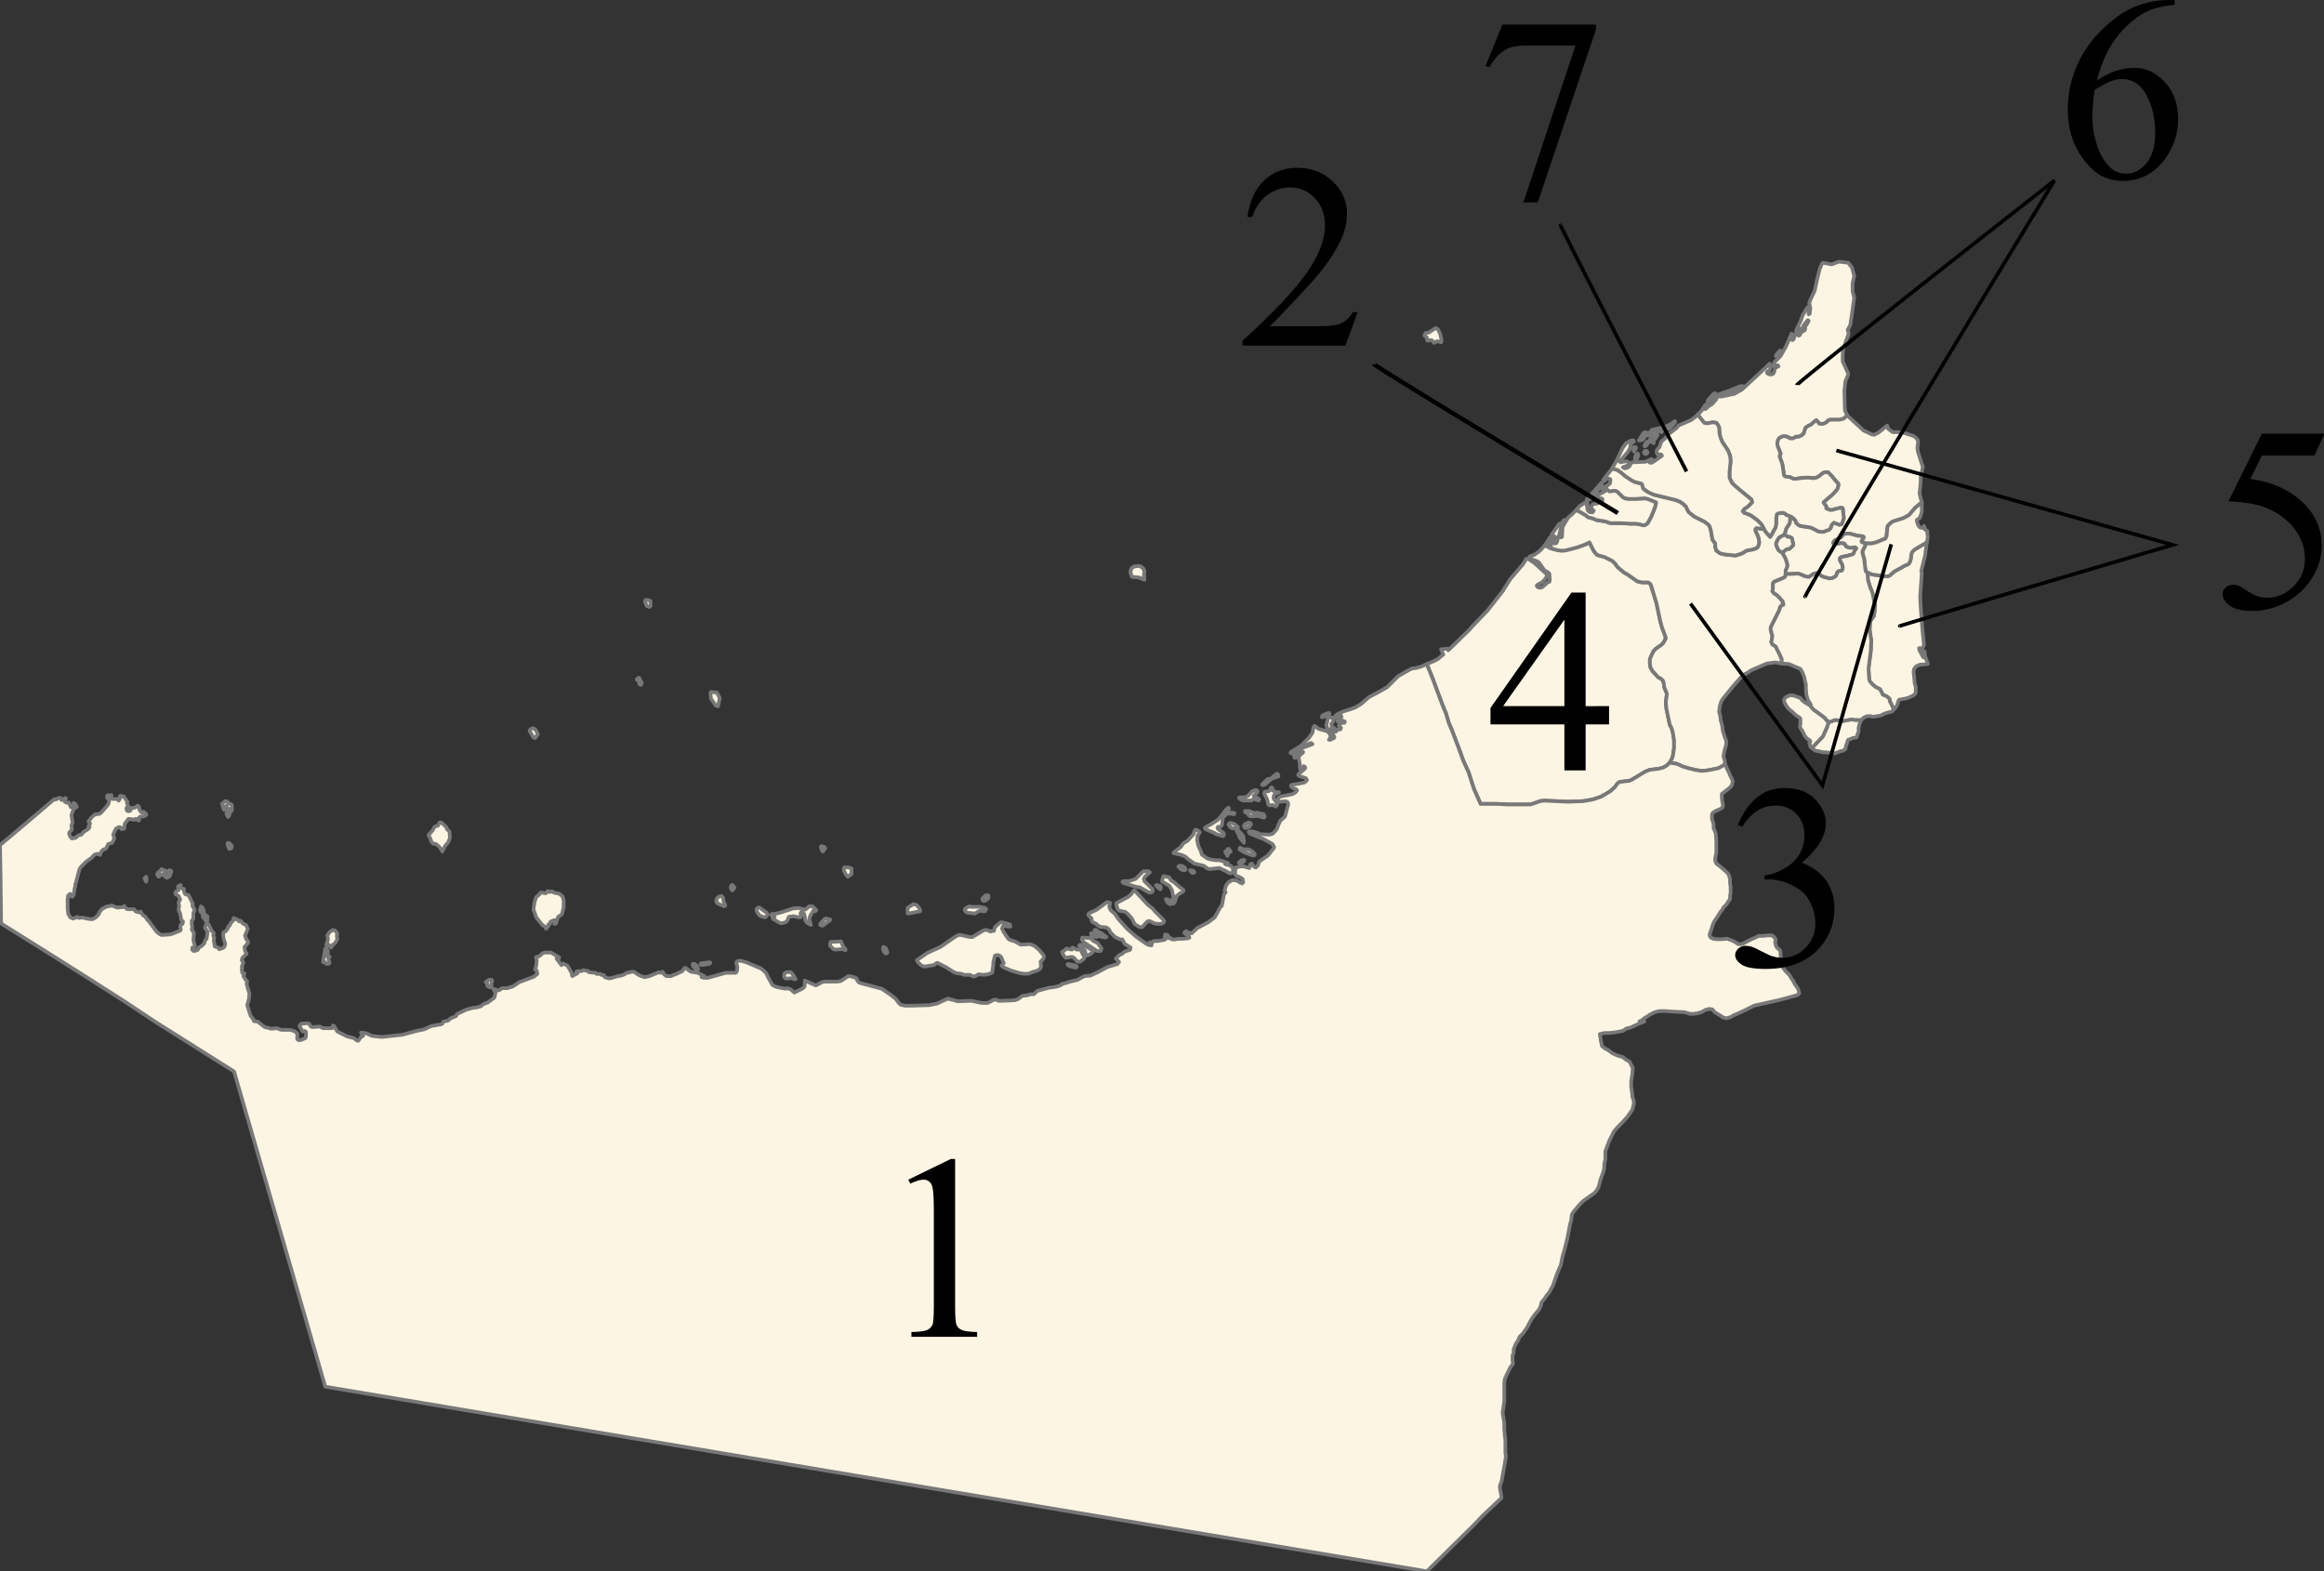 <?xml version="1.0" encoding="UTF-8" standalone="no"?>
<svg
   xmlns:dc="http://purl.org/dc/elements/1.1/"
   xmlns:cc="http://creativecommons.org/ns#"
   xmlns:rdf="http://www.w3.org/1999/02/22-rdf-syntax-ns#"
   xmlns:svg="http://www.w3.org/2000/svg"
   xmlns="http://www.w3.org/2000/svg"
   xmlns:sodipodi="http://sodipodi.sourceforge.net/DTD/sodipodi-0.dtd"
   xmlns:inkscape="http://www.inkscape.org/namespaces/inkscape"
   width="635.923"
   height="429.946"
   viewBox="0 0 508.738 343.957"
   enable-background="new 0 0 504 392.258"
   version="1.0"
   id="svg2"
   sodipodi:version="0.32"
   inkscape:version="0.48.0 r9654"
   sodipodi:docname="UAE admin fr.svg"
   inkscape:output_extension="org.inkscape.output.svg.inkscape"
   style="display:inline">
  <rect x="0" y="0" width="508.738" height="343.957" fill="#333333" stroke="none"/>
  <defs
     id="defs465">
    <inkscape:perspective
       sodipodi:type="inkscape:persp3d"
       inkscape:vp_x="0 : 245.16142 : 1"
       inkscape:vp_y="0 : 1000 : 0"
       inkscape:vp_z="630 : 245.16142 : 1"
       inkscape:persp3d-origin="315 : 163.44095 : 1"
       id="perspective469" />
    <clipPath
       id="clipPath6">
      <path
         id="path6"
         d="M 503.983,392.258 503.983,0 0,0 l 0,392.258 503.983,0 z"
         inkscape:connector-curvature="0" />
    </clipPath>
  </defs>
  <sodipodi:namedview
     inkscape:window-height="968"
     inkscape:window-width="1280"
     inkscape:pageshadow="2"
     inkscape:pageopacity="0.0"
     guidetolerance="10.0"
     gridtolerance="10.0"
     objecttolerance="10.0"
     borderopacity="1.0"
     bordercolor="#666666"
     pagecolor="#ffffff"
     id="base"
     showgrid="false"
     inkscape:zoom="0.49278169"
     inkscape:cx="-142.89393"
     inkscape:cy="97.789069"
     inkscape:window-x="-4"
     inkscape:window-y="-4"
     inkscape:current-layer="layer2"
     fit-margin-top="0"
     fit-margin-left="0"
     fit-margin-right="0"
     fit-margin-bottom="0"
     inkscape:window-maximized="1" />
  <g
     inkscape:groupmode="layer"
     id="layer2"
     inkscape:label="UAE"
     style="display:inline"
     transform="translate(-672.203,-51.509)">
    <path
       style="fill:#fcf5e3;fill-opacity:1;stroke:#787878;stroke-width:0.801;stroke-linecap:round;stroke-linejoin:round;stroke-miterlimit:9.333;stroke-opacity:1;stroke-dasharray:none;display:inline"
       d="m 922.601,177.434 0.12,0.96 -1.203,-0.48 -1.323,-0.12 -0.241,-0.12 -0.241,-0.72 0,-0.48 0.241,-0.6 0.361,-0.24 0.241,-0.12 0.842,-0.12 0.481,0.12 0.601,0.48 0.241,0.6 -0.12,0.84"
       stroke-miterlimit="10"
       inkscape:connector-curvature="0"
       id="path18" />
    <path
       style="fill:#fcf5e3;fill-opacity:1;fill-rule:evenodd;stroke:#787878;stroke-width:0.801;stroke-linecap:round;stroke-linejoin:round;stroke-miterlimit:9.333;stroke-opacity:1;stroke-dasharray:none;display:inline"
       d="m 1062.353,172.514 0.842,-0.72 0.361,-0.12 0.361,0 0.842,-0.84 0,-0.36 -0.12,-0.24 -0.12,-0.72 -0.12,-0.24 -0.481,-0.24 -0.361,0 -0.722,-0.48 0.361,-1.32 0.722,-1.08 0.12,-0.48 0,-0.48 0.24,-0.6 0.481,0.36 0.481,0.48 0.12,0.48 0.481,0.48 0.481,0.24 0.722,0.12 1.563,0.24 1.684,0.84 0.962,0.12 1.323,-0.48 0.361,-0.36 0.24,-0.72 0.361,-0.36 0.12,-0.12 1.203,0.48 0.481,-0.12 0.241,-0.6 0.24,-0.72 -0.24,-2.16 -0.12,-0.12 -0.361,0 -1.082,0.24 -0.722,0.24 -0.481,0 -0.842,-0.36 0,-0.48 -0.481,-0.6 -0.12,-0.24 0.12,-0.12 0.962,-0.84 0.722,-0.6 0.601,-0.6 0.601,-0.72 0.241,-0.72 0,-0.48 -0.361,-0.36 -1.083,-1.32 -0.842,-0.84 -0.481,0 -0.481,0.12 -0.481,0.36 -0.601,0.48 -0.481,0.24 -0.601,0.12 -1.082,-0.12 -0.601,0 -1.323,0.12 -0.722,0.12 -0.722,0 -0.722,-0.36 -0.962,-0.12 -0.24,-0.12 -0.12,-0.24 -0.241,-1.68 -0.12,-0.72 -0.601,-1.68 0.12,-0.36 0.12,-0.24 -0.12,-0.24 -0.361,-0.96 -0.241,-0.6 0,-0.6 0.12,-0.6 0.361,-0.48 0.481,-0.24 0.481,-0.12 0.722,0.12 0.601,0.36 0.722,0 0.601,-0.36 0.601,0 0.722,-0.36 0.361,-0.36 0.361,-1.2 0.481,-0.36 0.722,-0.36 0.962,-0.84 0.24,-0.12 0.241,0.24 0.24,0.24 0.12,0.24 0.601,0.12 0.481,-0.12 0.481,-0.24 0.481,-0.48 0.481,-0.12 1.924,0 0.962,-0.24 0.722,-0.72 0.24,0.24 0.361,0.36 3.007,2.76 1.804,0.84 0.481,0.12 0.962,-0.48 1.924,-1.56 0.24,0.72 0.481,0.36 0.481,0.36 1.924,0 2.646,0.84 0.601,0.48 0.361,0.48 0,0.6 -0.12,1.08 0.12,0.84 0.962,3 0.12,0.24 -0.481,2.4 0,0.96 -0.24,2.52 0.24,1.08 0.24,0.72 0,0.12 -1.443,1.2 -1.323,1.56 -0.601,0.36 -0.722,0.36 -0.722,0.24 -1.563,0.48 -0.601,0.48 -0.481,0.48 -0.12,0.72 -0.12,1.44 -0.241,0.6 -2.045,0.84 -0.962,0.24 -1.323,0 -0.842,-0.24 -0.12,-0.24 0.481,-0.72 0,-0.24 -0.241,-0.12 -1.082,-0.12 -1.804,-0.48 -0.601,0 -0.481,0.12 -0.241,0.12 -0.361,0.48 -0.722,0.48 -0.722,0.24 -0.361,0.48 0,0.24 0.12,0.12 0.481,0 1.203,-0.24 0.361,0.12 0.24,0 0.481,0.72 0.361,0.12 0.481,0.12 1.082,-0.12 0.12,0.12 0.12,0.12 -0.361,0.48 -0.24,0.6 -0.24,0.24 -0.842,0.24 -1.684,0.36 -0.24,0.24 0,0.48 0.481,0.84 0.12,0.48 0,0.48 -0.12,0.36 -0.241,0.12 -0.361,0 -0.24,0.12 -0.24,0.24 -0.12,0.48 -0.24,0.36 -0.601,0.36 -0.722,0.12 -0.962,-0.24 -0.722,-0.24 -0.722,-0.6 -0.361,-0.12 -0.481,0.12 -0.361,0.12 -0.842,0.6 -0.361,0 -0.601,-0.12 -0.481,-0.24 -0.962,-0.36 -2.045,0.12 -0.722,-0.12 0,-0.72 0.361,-0.84 0,-0.48 -0.361,-1.2 -0.722,-1.32 z m 18.642,4.32 0.842,0.36 0.481,0.12 0.962,0.12 1.323,0.24 0.601,0 0.601,-0.12 1.083,-0.96 1.563,-0.84 0.601,-0.36 0.842,-0.36 0.24,-0.24 0.24,-0.48 0.12,-0.48 0.12,-1.08 0.24,-0.48 0.481,-0.48 0.842,-0.48 1.804,-1.08 -0.361,2.88 -0.842,3.36 0.12,0.48 -0.361,5.16 0.12,2.4 0.361,4.68 0.361,3.48 -0.361,0.84 -0.24,0.12 -0.24,-0.24 -0.241,0 0.12,0.6 0.12,0.12 0.24,0.48 0.241,0.48 0.24,0.36 0.12,-0.36 0,-0.12 -0.12,-0.36 0.12,-0.36 0.12,-0.12 0.12,0.96 0.601,1.8 -0.24,0 -0.842,0.12 -0.601,0 -0.842,0.36 -0.481,0.6 -0.12,0.6 0.12,1.08 0.12,1.44 0.241,0.84 0,0.72 0,0.6 -0.481,0.48 -0.722,0.36 -0.601,0.24 -0.481,0.12 -0.601,0.12 -0.722,0.12 -0.24,0.36 -0.12,0.6 -0.24,0.48 -0.241,0.36 -0.361,0.36 -0.722,-1.56 -0.12,-0.12 -0.12,-0.72 -0.601,-0.48 -0.842,-0.36 -0.601,-1.2 -0.962,-0.48 -0.722,-0.6 -0.601,-0.72 -0.12,-0.6 -0.12,-2.16 0.481,-3.72 0.12,-2.28 -0.361,-2.52 0.12,-1.8 0.842,-1.2 0.241,-2.16 -0.601,-2.88 -0.601,-1.56 -0.361,-1.2 -0.12,-1.68 z"
       stroke-miterlimit="10"
       inkscape:label="#path138"
       inkscape:connector-curvature="0"
       id="path20" />
    <path
       style="fill:#fcf5e3;fill-opacity:1;fill-rule:evenodd;stroke:#787878;stroke-width:0.801;stroke-linecap:round;stroke-linejoin:round;stroke-miterlimit:9.333;stroke-opacity:1;stroke-dasharray:none;display:inline"
       d="m 1037.698,218.473 -0.601,0.6 -0.601,0.36 -0.24,0.12 -0.962,0.24 -1.924,0.24 -0.962,0.36 -2.766,1.68 -0.722,0.36 -2.165,0.24 -0.481,0.36 -0.601,0.84 -0.962,0.84 -0.962,0.6 -0.241,0.12 -0.842,0.48 -1.804,0.6 -2.045,0.36 -3.488,0.12 -5.051,-0.24 -0.962,0.12 -0.962,0.36 -1.083,0.36 -5.171,0 -2.165,-0.12 -3.608,0 -1.443,-3.24 -1.203,-3.72 -1.203,-2.64 -0.722,-2.04 -1.684,-4.44 -0.722,-1.68 -0.601,-2.04 -0.842,-2.04 -2.045,-5.52 -0.722,-1.8 -0.601,-1.44 1.443,-0.6 0.962,-0.48 0.842,-0.72 0.361,-0.24 -0.481,-1.2 1.443,-0.12 0.12,0.36 4.69,-4.56 0.481,-0.6 3.368,-3.48 3.488,-4.44 0.12,-0.24 1.443,-2.28 2.766,-3.24 0.722,-1.2 0.361,0 1.323,0.84 2.646,2.4 0.24,0.48 -0.361,0.6 -0.601,0.72 -0.601,0.36 -0.481,0.24 -0.24,0.24 0.12,0.24 0.481,0.24 0.601,-0.12 1.203,-1.08 0.361,-0.12 0.12,-0.36 -0.12,-1.44 -0.24,-0.24 -0.842,-0.48 -1.082,-1.56 -0.361,-0.36 -1.323,-0.48 -0.481,-0.36 0,-0.24 0.962,-0.36 1.082,-0.72 0.842,-0.84 0.481,-0.6 0.601,0.36 0.722,0.36 1.323,0.36 0.722,0.12 0.842,0 1.083,-0.24 1.804,-0.48 1.684,-0.6 0.962,-0.48 0.962,1.92 0.722,0.84 1.684,0.48 1.684,0.84 0.601,0.6 0.481,0.72 0.722,0.6 0.722,0.6 0.842,0.48 2.045,1.44 0.962,0.24 1.443,0 0.361,0.24 0.24,0.36 1.203,3.96 0.842,3.96 0.361,1.32 0.722,1.92 0.12,0.48 -0.24,0.48 -0.361,0.6 -0.361,0.36 -1.203,0.84 -0.481,0.48 -0.481,0.96 -0.361,0.84 0,0.96 0.12,0.84 0.481,0.84 1.203,1.32 0.481,0.24 0.481,0.36 0.24,0.48 0.12,1.08 0.601,1.44 -0.241,1.92 0.12,1.32 0.481,2.28 0.241,1.2 0.481,0.96 0.241,0.96 0.24,1.56 0,1.68 -0.24,1.68 -0.241,0.72 -0.481,0.84 z m 41.974,-9.36 -0.361,0.72 -0.241,0.96 0,0.84 -0.24,0.6 -0.12,0.48 -0.12,0.24 -0.842,0.12 -0.481,0.24 -0.481,0.12 -0.12,0.24 -0.12,0.48 -0.241,0.6 -0.12,0.72 -0.481,0.36 -0.601,0.12 -0.601,0.24 -0.722,0.24 -1.082,-0.12 -0.722,-0.12 -0.722,0 -0.481,-0.12 -0.481,-0.12 -0.722,-0.12 -0.601,-0.48 -0.12,-0.12 2.405,-2.52 0.361,-0.84 0.481,-1.08 0.481,-1.32 0.481,0 0.481,-0.24 0.601,-0.12 1.443,0.24 1.203,-0.24 0.722,-0.12 0.842,0.12 1.323,0 z"
       stroke-miterlimit="10"
       inkscape:label="#path136"
       inkscape:connector-curvature="0"
       id="path22" />
    <path
       style="fill:#fcf5e3;fill-opacity:1;fill-rule:evenodd;stroke:#787878;stroke-width:0.801;stroke-linecap:round;stroke-linejoin:round;stroke-miterlimit:9.333;stroke-opacity:1;stroke-dasharray:none;display:inline"
       d="m 1063.075,177.074 0,0.48 -0.241,0.36 -1.684,0.72 -0.601,0.24 -0.24,0.36 0,1.2 -0.12,0.48 0.361,0.48 0.601,0.36 0.601,0.6 0.722,0.84 0.12,0.48 0,0.24 -0.361,0.12 -0.361,0.36 -0.12,0.6 -1.924,3.84 0,0.6 0.361,1.32 -0.12,0.72 -0.12,0.6 0.241,0.48 0.722,0.48 0.962,1.92 0.361,0.84 0,0.96 -1.443,-0.24 -0.842,0.12 -0.962,0.12 -0.842,0.36 -0.842,0.36 -0.842,0.36 -0.842,0.36 -0.722,0.48 -0.842,0.48 -0.601,0.48 -0.241,0.24 -0.24,0.24 -0.481,0.6 -0.361,0.36 -0.601,0.72 -0.601,0.72 -0.481,0.6 -0.481,0.6 -0.601,0.72 -0.361,0.6 -0.24,0.72 -0.12,0.6 -0.12,0.96 0.241,0.96 0.12,0.96 0.24,0.84 0.12,0.72 0.12,0.84 0.24,0.72 0.241,0.72 0.24,0.6 0,0.6 -0.12,0.6 -0.241,0.84 -0.12,0.6 -0.12,0.84 0.24,0.72 0.12,0.96 -1.443,0.84 -2.405,0.48 -1.323,0.12 -1.443,-0.24 -1.443,-0.36 -1.203,-0.36 -1.323,-0.6 -1.563,-0.24 0.481,-0.84 0.24,-0.72 0.241,-1.68 0,-1.68 -0.241,-1.56 -0.24,-0.96 -0.481,-0.96 -0.24,-1.2 -0.481,-2.28 -0.12,-1.32 0.241,-1.92 -0.601,-1.44 -0.12,-1.08 -0.241,-0.48 -0.481,-0.36 -0.481,-0.24 -1.203,-1.32 -0.481,-0.84 -0.12,-0.84 0,-0.96 0.361,-0.84 0.481,-0.96 0.481,-0.48 1.203,-0.84 0.361,-0.36 0.361,-0.6 0.241,-0.48 -0.12,-0.48 -0.722,-1.92 -0.361,-1.32 -0.842,-3.96 -1.203,-3.96 -0.241,-0.36 -0.361,-0.24 -1.443,0 -0.962,-0.24 -2.045,-1.44 -0.842,-0.48 -0.722,-0.6 -0.722,-0.6 -0.481,-0.72 -0.601,-0.6 -1.684,-0.84 -1.684,-0.48 -0.722,-0.84 -0.962,-1.92 -0.962,0.48 -1.684,0.6 -1.804,0.48 -1.082,0.24 -0.842,0 -0.722,-0.12 -1.323,-0.36 -0.722,-0.36 -0.601,-0.36 1.082,-1.68 0.241,0.24 -0.481,1.56 0.12,0.36 0.241,0.12 0.12,-0.24 0,-0.72 0,-0.48 0.24,-0.36 0.361,0.12 0.12,0.12 -0.12,0.24 0.12,0.36 0.24,0 0.24,-0.12 0.241,-0.6 -0.12,-0.48 -1.203,-0.72 1.684,-2.4 0.481,-0.12 0.601,-0.72 0.12,0 0,0.12 -0.842,1.56 -0.481,2.04 0.24,0.12 0.241,0 0.24,-0.12 0.12,-2.16 0.842,-1.44 0.361,-0.6 0.842,-0.72 0.962,-0.96 0.722,0.36 1.443,0.84 0.361,0.36 1.323,0.36 0.481,0.24 0.601,0.12 0.842,0.12 0.722,0.12 0.601,0.24 0.481,0.12 2.165,0 2.285,0.12 1.083,0 0.722,0.12 0.962,0.24 0.361,-0.12 0.481,-0.36 0.722,-1.32 0.842,-2.04 0.24,-0.96 0,-0.24 -1.804,-0.72 -0.601,-0.12 -1.924,0.12 -1.684,0 -0.722,-0.12 -0.481,-0.24 -1.203,-1.2 -0.481,-0.24 -0.481,0 -0.361,0.12 -0.481,0 -0.481,-0.36 -0.361,-0.72 0.361,-0.12 0.24,-0.24 0.361,-0.24 0.12,-0.48 0,-0.48 -0.24,-0.12 -0.361,-0.12 -0.722,0.6 -0.24,-0.24 1.804,-2.28 0.24,-0.36 0.24,0.24 0.842,0.24 0.842,0.6 0.842,0.72 1.443,0.96 0.722,0.36 1.443,0.36 0.12,0.24 0.241,0.84 0.481,0.36 0.722,0.48 1.082,0.48 4.931,1.2 0.842,0.36 0.722,0.48 0.601,0.6 0.24,0.6 0.361,0.6 1.203,0.96 2.165,1.08 0.842,0.6 0.361,0.48 0.241,0.84 0.361,2.04 0.601,0.84 0,0.72 0.24,0.84 0.842,0.6 0.962,0.24 2.405,0.24 1.443,-0.48 0.962,-0.6 1.323,-0.24 0.722,-0.24 0.361,-0.24 0.24,-0.48 0.12,-0.6 -0.12,-0.84 -0.24,-0.72 -0.481,-0.96 0,-0.36 0.24,-0.24 1.684,0.24 0.361,0.6 0.962,1.08 0.361,-0.6 0.842,-1.56 0.12,-0.84 0,-1.08 0.12,-0.84 0.361,-0.24 0.962,-0.12 0.361,0.12 0.481,0.36 0.962,0.36 -0.24,0.6 0,0.48 -0.12,0.48 -0.722,1.08 -0.361,1.32 -1.082,0.6 -0.361,0.48 -0.361,0.72 0,0.48 0.361,0.84 0.241,0.36 0.722,0.48 0.722,1.32 0.361,1.2 0,0.48 -0.361,0.84 0,0.72 z m 17.559,-6.6 1.323,0 0.962,-0.24 2.045,-0.84 0.24,-0.6 0.12,-1.44 0.12,-0.72 0.481,-0.48 0.601,-0.48 1.563,-0.48 0.722,-0.24 0.722,-0.36 0.601,-0.36 1.323,-1.56 1.443,-1.2 0,0.48 0,1.56 -0.241,0.84 -0.24,0.6 -0.601,0.36 0,0.36 0.361,0.96 0.361,0.36 0.481,0.12 0.361,-0.48 0.12,0.36 0.12,0.48 0.481,0.24 0,0.6 0.12,0.6 -0.12,0.84 -0.12,0.48 -1.804,1.08 -0.842,0.48 -0.481,0.48 -0.241,0.48 -0.12,1.08 -0.12,0.48 -0.24,0.48 -0.241,0.24 -0.842,0.36 -0.601,0.36 -1.563,0.84 -1.082,0.96 -0.601,0.12 -0.601,0 -1.323,-0.24 -0.962,-0.12 -0.481,-0.12 -0.842,-0.36 -0.361,-0.24 -0.12,-0.6 -0.24,-2.16 -0.361,-1.2 0,-0.48 0.24,-0.48 0.361,-0.72 0.12,-0.48 z"
       stroke-miterlimit="10"
       inkscape:label="#path144"
       inkscape:connector-curvature="0"
       id="path24" />
    <path
       style="fill:#fcf5e3;fill-opacity:1;fill-rule:evenodd;stroke:#787878;stroke-width:0.801;stroke-linecap:round;stroke-linejoin:round;stroke-miterlimit:9.333;stroke-opacity:1;stroke-dasharray:none;display:inline"
       d="m 1068.848,215.233 -0.361,-0.24 -0.12,-0.72 -0.12,-0.12 0.24,-0.36 -0.12,-0.24 -0.601,-0.36 -0.481,-0.6 -0.361,-0.72 -0.241,-0.48 -0.361,-0.48 -0.12,-0.48 0.12,-0.36 0,-0.6 0,-0.6 -0.12,-0.24 -0.601,-0.36 -0.601,-0.48 -0.481,-0.48 -0.481,-0.36 -0.481,-0.48 -0.481,-0.72 -0.241,-0.48 -0.12,-0.48 0.12,-0.36 0.361,-0.36 0.842,-0.36 0.601,0 0.722,0.24 0.962,0.36 0.361,0.48 0.601,0.48 0.601,0.36 0.481,0.24 0.842,0.96 1.804,1.32 0.601,0.48 0.601,0.72 0.361,0.12 -0.481,1.32 -0.481,1.08 -0.361,0.84 -2.405,2.52 z"
       inkscape:connector-curvature="0"
       id="path26" />
    <path
       style="fill:#fcf5e3;fill-opacity:1;fill-rule:evenodd;stroke:#787878;stroke-width:0.801;stroke-linecap:round;stroke-linejoin:round;stroke-miterlimit:9.333;stroke-opacity:1;stroke-dasharray:none;display:inline"
       d="m 1058.384,167.355 -0.601,-1.08 -0.842,-0.84 -0.962,-0.72 -0.722,-0.48 -1.323,-0.48 -0.241,-0.36 0.361,-0.48 0.722,-0.48 0.962,-0.96 -0.12,-0.6 -2.766,-2.28 -0.842,-0.72 -0.722,-0.72 -0.481,-1.08 0,-1.32 0.24,-2.28 -0.12,-1.2 -0.481,-1.2 -1.203,-1.8 -0.361,-0.84 -0.24,-0.84 -0.12,-1.56 -0.24,-0.48 -0.361,-0.48 -0.722,-0.12 -1.323,0.24 -0.601,-0.12 -1.443,-1.8 0.842,-0.84 0.842,-1.32 0.241,0 0,0.12 -0.361,0.72 0.12,0.12 0.842,-0.72 0.601,-0.36 0.962,-1.08 0,-0.6 1.203,0 2.766,-0.6 1.684,-0.96 0.12,-0.12 5.051,-4.68 0.842,-0.84 0.241,0.6 -0.12,0.48 -0.12,0.48 -0.481,0.12 -0.12,0.24 0.12,0.24 0.601,0.24 0.601,-0.12 0.241,-0.36 0.24,-0.96 0.722,-0.36 -0.12,-0.24 -0.601,0.24 -0.241,0 -0.24,-0.24 0.361,-0.24 -0.12,-0.36 1.443,-1.44 1.082,-1.92 0.12,-0.24 1.203,-2.76 0.241,0.36 -0.12,1.08 0.12,0 0.24,-0.24 0.24,-0.96 0.361,0 0.481,0.24 0.24,-0.12 0.241,-0.6 0.842,-0.48 0.12,-0.48 -0.12,-0.24 0.481,-0.6 0.12,-0.24 0.241,-0.48 -0.12,-0.12 -0.12,0 -0.842,1.08 -0.241,0.72 -0.481,0 -0.601,0.84 -0.24,0 -0.12,-0.36 1.083,-2.28 0.361,-1.08 0.722,-1.2 0.361,-0.6 0.24,0.24 0,1.08 0,0.24 0.24,-0.12 0.12,-1.32 -0.241,-0.96 0.241,-0.72 0.962,-2.04 0.481,-2.28 0.601,-2.4 0.481,-1.2 0.241,-0.24 1.924,0.36 1.563,-0.6 2.045,0.24 0.842,1.08 0.481,1.8 -0.361,1.68 0,0.12 0,1.56 0.361,1.44 -0.842,5.88 -0.481,0.96 -0.12,0.12 0.24,0.84 -0.601,1.68 -0.601,1.68 -0.12,1.32 0,1.44 1.203,2.64 0,0.24 -0.601,1.44 -0.24,2.16 0.12,4.2 0.24,0.6 0.241,0.48 -0.722,0.72 -0.962,0.24 -1.924,0 -0.481,0.12 -0.481,0.48 -0.481,0.24 -0.481,0.12 -0.601,-0.12 -0.12,-0.24 -0.24,-0.24 -0.241,-0.24 -0.24,0.12 -0.962,0.84 -0.722,0.36 -0.481,0.36 -0.361,1.2 -0.361,0.36 -0.722,0.36 -0.601,0 -0.601,0.36 -0.722,0 -0.601,-0.36 -0.722,-0.12 -0.481,0.12 -0.481,0.24 -0.361,0.48 -0.12,0.6 0,0.6 0.241,0.6 0.361,0.96 0.12,0.24 -0.12,0.24 -0.12,0.36 0.601,1.68 0.12,0.72 0.24,1.68 0.12,0.24 0.24,0.12 0.962,0.12 0.722,0.36 0.722,0 0.722,-0.12 1.323,-0.12 0.601,0 1.082,0.12 0.601,-0.12 0.481,-0.24 0.601,-0.48 0.481,-0.36 0.481,-0.12 0.481,0 0.842,0.84 1.083,1.32 0.361,0.36 0,0.48 -0.241,0.72 -0.601,0.72 -0.601,0.6 -0.722,0.6 -0.962,0.84 -0.12,0.12 0.12,0.24 0.481,0.6 0,0.48 0.842,0.36 0.481,0 0.722,-0.24 1.082,-0.24 0.361,0 0.12,0.12 0.241,2.16 -0.241,0.72 -0.24,0.6 -0.481,0.12 -1.203,-0.48 -0.12,0.12 -0.361,0.36 -0.24,0.72 -0.361,0.36 -1.323,0.48 -0.962,-0.12 -1.684,-0.84 -1.563,-0.24 -0.722,-0.12 -0.481,-0.24 -0.481,-0.48 -0.12,-0.48 -0.481,-0.48 -0.481,-0.36 -0.962,-0.36 -0.481,-0.36 -0.361,-0.12 -0.962,0.12 -0.361,0.24 -0.12,0.84 0,1.08 -0.12,0.84 -0.842,1.56 -0.361,0.6 -0.962,-1.08 -0.361,-0.6 z m 3.127,-38.279 -0.481,0.36 -0.12,0 0.361,-0.6 0.601,-0.6 0.12,0.12 -0.481,0.72 z m -10.824,8.64 -2.165,0.24 -0.12,-0.12 0.24,-0.12 0.241,0 0.481,-0.24 1.203,-0.36 2.646,-1.08 0.481,0 -0.12,0.36 -0.481,0.36 -2.405,0.96 z m -3.488,0.96 -1.083,0.84 -0.12,-0.12 0.12,-0.36 1.203,-1.32 0.361,-0.12 0.12,0.84 -0.601,0.24 z m 39.568,68.157 -0.12,0.12 -0.361,0.36 -0.601,0.12 -0.842,0.24 -0.962,0.48 -0.722,0.12 -0.722,0.12 -0.361,0 -0.361,-0.12 -0.601,0 -0.481,0.12 -0.481,0.24 -0.481,0.48 -1.323,0 -0.842,-0.12 -0.722,0.12 -1.203,0.24 -1.443,-0.24 -0.601,0.12 -0.481,0.24 -0.481,0 -0.361,-0.12 -0.601,-0.72 -0.601,-0.48 -1.804,-1.32 -0.842,-0.96 0.24,-0.12 -0.24,-0.36 -0.361,-0.6 -0.361,-1.08 -0.12,-1.32 0,-1.08 -0.24,-0.84 -0.12,-0.72 -0.361,-0.96 -0.481,-0.84 -0.842,-0.36 -1.684,-0.72 -1.563,-0.12 0,-0.96 -0.361,-0.84 -0.962,-1.92 -0.722,-0.48 -0.241,-0.48 0.12,-0.6 0.12,-0.72 -0.361,-1.32 0,-0.6 1.924,-3.84 0.12,-0.6 0.361,-0.36 0.361,-0.12 0,-0.24 -0.12,-0.48 -0.722,-0.84 -0.601,-0.6 -0.601,-0.36 -0.361,-0.48 0.12,-0.48 0,-1.2 0.24,-0.36 0.601,-0.24 1.684,-0.72 0.241,-0.36 0,-0.48 0.722,0.12 2.045,-0.12 0.962,0.36 0.481,0.24 0.601,0.12 0.361,0 0.842,-0.6 0.361,-0.12 0.481,-0.12 0.361,0.12 0.722,0.6 0.722,0.24 0.962,0.24 0.722,-0.12 0.601,-0.36 0.24,-0.36 0.12,-0.48 0.241,-0.24 0.24,-0.12 0.361,0 0.24,-0.12 0.12,-0.36 0,-0.48 -0.12,-0.48 -0.481,-0.84 0,-0.48 0.24,-0.24 1.684,-0.36 0.842,-0.24 0.241,-0.24 0.24,-0.6 0.361,-0.48 -0.12,-0.12 -0.12,-0.12 -1.082,0.12 -0.481,-0.12 -0.361,-0.12 -0.481,-0.72 -0.24,0 -0.361,-0.12 -1.203,0.24 -0.481,0 -0.12,-0.12 0,-0.24 0.361,-0.48 0.722,-0.24 0.722,-0.48 0.361,-0.48 0.241,-0.12 0.481,-0.12 0.601,0 1.804,0.48 1.082,0.12 0.24,0.12 0,0.24 -0.481,0.72 0.12,0.24 0.842,0.24 -0.12,0.48 -0.361,0.72 -0.24,0.48 0,0.48 0.361,1.2 0.24,2.16 0.12,0.6 0.361,0.24 0.12,1.68 0.361,1.2 0.601,1.56 0.601,2.88 -0.241,2.16 -0.842,1.2 -0.12,1.8 0.361,2.52 -0.12,2.28 -0.481,3.72 0.12,2.16 0.12,0.6 0.601,0.72 0.722,0.6 0.962,0.48 0.601,1.2 0.842,0.36 0.601,0.48 0.12,0.72 0.12,0.12 0.722,1.56 z"
       stroke-miterlimit="10"
       inkscape:label="#path142"
       inkscape:connector-curvature="0"
       id="path28" />
    <path
       style="color:#000000;fill:#fcf5e3;fill-opacity:1;fill-rule:evenodd;stroke:#787878;stroke-width:0.801;stroke-linecap:round;stroke-linejoin:round;stroke-miterlimit:9.333;stroke-opacity:1;stroke-dasharray:none;stroke-dashoffset:0;marker:none;visibility:visible;display:inline;overflow:visible"
       d="m 1023.506,225.432 0.241,-0.12 0.962,-0.6 0.962,-0.84 0.601,-0.84 0.481,-0.36 2.165,-0.24 0.722,-0.36 2.766,-1.68 0.962,-0.36 1.924,-0.24 0.962,-0.24 0.24,-0.12 0.601,-0.36 0.601,-0.6 1.563,0.24 1.323,0.6 1.203,0.36 1.443,0.36 1.443,0.24 1.323,-0.12 2.405,-0.48 1.443,-0.84 0.12,0.24 0.361,0.84 0.361,0.72 0.24,0.6 0.241,0.48 0.24,0.48 0.12,0.36 -0.12,0.48 -0.12,0.48 -0.481,0.48 -0.601,0.48 -0.481,0.36 -0.601,0.48 0,0.36 0,0.6 0.12,0.84 0.12,0.48 0,0.36 -0.12,0.36 -0.601,0.36 -0.601,0.24 -0.481,0.24 -0.481,0.36 -0.12,0.48 0,0.72 0.361,1.2 0,0.84 0.481,1.2 0.12,1.68 0,1.32 0,1.2 -0.12,0.6 -0.12,0.6 0,0.6 0.24,0.6 0.481,0.36 0.601,0.48 0.842,0.72 0.481,0.48 0.361,0.48 0.24,0.96 0,0.84 0.12,0.72 0,0.72 0,0.6 -0.12,0.72 0,0.24 0,0.48 -0.481,0.6 -0.24,0.48 -0.722,0.72 -0.24,0.48 -0.481,0.6 -0.601,0.96 -0.722,1.08 -0.361,0.84 -0.24,0.84 -0.361,0.96 0,0.48 0.24,0.36 0.481,0.24 0.722,0.12 1.082,0 1.323,-0.12 0.601,0.24 0.601,0.24 0.481,0.24 0.722,0.48 0.601,0 0.481,-0.12 0.842,-0.48 0.962,-0.48 0.842,-0.36 0.722,-0.36 0.842,0 1.203,-0.12 0.962,0 0.481,0.48 0.241,0.36 -0.12,0.72 0.12,0.48 0.12,0.36 0.24,0.36 0.601,0.48 0.12,0.48 0,0.72 0.24,0.96 0,0.72 0.12,0.72 0.722,0.96 0.842,0.84 0.481,0.84 0.361,0.48 0.361,0.72 0.361,0.48 0.361,0.6 0.12,0.36 0.12,0.6 -0.481,0.36 -0.842,0.24 -3.127,0.84 -5.412,1.2 -2.646,1.32 -1.924,0.84 -0.601,0.36 -0.842,0.24 -0.722,-0.12 -0.722,-0.48 -1.203,-0.72 -0.481,-0.6 -0.722,-0.12 -0.842,0.24 -0.842,0.48 -0.842,0.24 -0.962,0.12 -0.722,0 -1.203,-0.36 -2.646,-0.12 -1.443,-0.12 -1.443,0 -0.962,0.24 -0.962,0.48 -0.722,0.48 -0.601,0.36 -0.601,0.48 -0.481,0.24 0.962,0 0.12,0 -1.443,0.6 -1.563,0.72 -0.962,0.24 -0.722,0.48 -1.083,0.24 -0.842,0.12 -1.203,0.12 -0.962,0 -0.962,0.24 0.24,1.56 0.241,1.08 0.601,0.48 0.722,0.36 0.962,0.72 1.082,0.48 1.203,0.36 0.722,0.6 0.722,0.36 0.361,0.72 0.361,0.72 -0.12,1.44 -0.24,1.44 0,1.2 0.12,0.84 0.12,0.72 0,0.6 0.24,0.6 0.12,0.72 -0.12,0.72 -0.24,0.84 -0.481,0.72 -0.601,0.84 -1.083,1.2 -0.962,0.96 -0.842,0.96 -0.481,0.96 -0.601,1.2 -0.361,0.96 -0.481,1.32 0,1.68 -0.24,1.08 0,0.48 0,0.24 -0.12,0.72 -0.241,0.72 -0.481,1.32 -0.361,1.44 -0.361,0.72 -0.601,0.72 -1.203,0.84 -1.203,0.84 -0.722,0.72 -0.722,0.84 -0.601,0.72 -0.481,0.72 -0.12,1.2 -0.24,0.84 -0.241,1.2 -0.361,1.92 -0.601,2.4 -0.481,1.68 -0.361,1.8 -0.722,1.68 -0.361,0.96 -0.361,1.08 -0.361,0.96 -0.361,0.6 -0.361,0.72 -0.601,0.72 -0.481,0.72 -0.601,0.72 -0.24,0.96 -0.361,0.72 -0.842,0.96 -0.842,1.2 -0.962,1.8 -0.842,1.2 -0.722,0.72 -0.361,0.84 -0.481,0.72 -0.24,0.6 -0.24,0.6 0,0.84 -0.241,0.48 0,1.08 0.12,0.72 -0.601,0.84 -0.601,1.2 -0.601,1.32 -0.12,0.84 0,1.08 0,0.72 0,0.96 0,0.72 0,0.6 -0.12,0.84 -0.12,0.72 -0.12,0.96 0.12,0.72 0.12,0.72 0.12,0.72 0,0.24 0,1.2 0.12,1.44 0.12,0.84 0,1.32 0,1.56 0.12,0.72 -0.24,1.56 -0.24,1.32 -0.481,2.64 -0.361,0.96 0,0.48 0.12,0.72 0.12,0.48 0.12,0.96 -4.209,3.96 -1.684,1.8 -10.463,10.32 -0.601,-0.12 -240.536,-40.318 -19.965,-68.997 -17.319,-10.92 -6.494,-4.32 -9.02,-5.76 -9.14,-5.76 -9.02,-5.64 0,-0.12 -0.12,-10.08 -0.12,-6.96 6.134,-5.16 5.773,-4.92 0.241,0.12 0.722,-0.36 0.361,0 0.241,0.48 0.842,-0.48 0.12,0.12 -0.241,0.36 0,0.36 0.481,0.24 0.361,-0.12 0.12,0.24 0.361,0.84 0.481,-0.24 0.12,-0.72 0.241,0.12 0.12,0.12 0.361,0.6 -0.722,0.48 -0.481,1.32 0.241,1.68 -0.241,0.6 0.12,0.96 -0.601,0.6 0,0.36 0.241,0.6 0.361,0.36 0.12,0 0.12,-0.12 0.481,0 0.722,-0.6 0.601,-0.12 0.481,-0.6 0.601,-0.36 0.361,-0.24 0.241,-0.24 0.12,-0.24 -0.241,-0.12 0.361,-0.6 -0.12,-0.24 -0.241,-0.24 0.722,-0.96 0.722,-0.6 0.962,-0.12 0.361,-0.24 1.443,-1.68 0.241,-0.48 0.12,-0.72 -0.481,-0.36 0,-0.48 0.12,-0.12 0.842,0 -0.12,0.48 0.361,0.36 0.481,0 0.601,0 0.241,0.36 0.361,-0.6 -0.12,-0.36 0.12,-0.12 0.722,0.12 0.842,1.2 -0.12,0.24 0.241,0.6 -0.361,0.6 0.12,0.48 0.241,0.12 0.361,0 0.241,-0.24 -0.12,-0.48 0.842,0 0.361,-0.12 0.361,-0.36 0.361,0.24 0.12,0.72 0.361,0.48 0.241,0.12 0.241,-0.24 0.601,0.48 0,0.24 -0.601,0.36 -0.722,0 -0.241,0.24 0,0.6 -0.241,0 0,-0.24 -0.481,-0.12 -0.361,0.24 -0.241,-0.12 -0.241,0 -0.722,-0.12 -0.842,1.08 -0.12,1.08 -0.601,0.12 -0.12,-0.36 -0.361,-0.12 -0.481,0.24 -0.241,0.12 -0.361,0.72 -0.241,0.6 0.241,0.84 -0.481,0.96 -0.842,0.24 -0.481,0.96 -0.12,0.12 -0.481,0.12 -0.481,0.48 -0.241,0.72 -0.481,-0.24 -0.241,0 -0.601,0.24 -0.481,0.6 -1.203,0.84 -1.082,1.08 -0.361,0.48 -0.241,0.84 -0.601,2.28 -0.12,0.24 0,0.48 -0.12,0.36 -0.241,1.56 -0.241,0.36 -0.241,0 -0.241,-0.6 -0.241,0.12 -0.241,0.24 -0.12,0.84 0,1.92 0.12,1.2 0.481,0.84 0.601,0.24 0.962,-0.36 0.361,0.24 0.601,-0.12 1.684,0.36 0.722,0 0.601,-0.36 0.722,-0.72 0,-0.24 0.601,-0.84 1.082,-0.6 0.842,-0.12 0.241,-0.12 1.203,0.48 1.323,-0.12 0.241,-0.24 0.481,0.6 0.361,0.12 1.323,0 0.361,0.48 0.842,0.24 0.241,-0.24 0.481,0.84 0.481,0.24 0.481,0.72 0.361,0.36 1.684,2.28 0.601,0.48 0.481,0.24 1.804,-0.12 0.481,-0.12 1.804,-0.72 0.12,-0.24 -0.12,-0.6 0.12,-0.48 0.361,-0.12 0.12,-0.36 0,-0.24 -0.361,-0.24 -0.241,-1.44 -0.361,-0.84 0.12,-0.84 -0.12,-0.72 0.361,-0.72 -0.241,-0.36 0,-0.24 -0.241,-0.24 -0.481,-0.24 -0.12,-0.36 0.12,-0.24 0.601,-0.36 -0.12,-0.72 0.241,-0.24 0.241,-0.12 0.12,0 -0.12,0.36 0.361,0.36 0.481,0.12 -0.12,0.12 0.241,0.84 0.241,0.24 0.601,0.12 0.962,1.92 -0.12,0.36 0.241,0.48 0.241,0.36 0,0.24 -0.241,0.6 0,1.2 -0.361,0.48 0,0.72 0.12,0.72 -0.12,0.48 0.481,0.72 -0.12,1.68 0.361,1.2 -0.12,0.24 -0.481,0.12 0,0.48 0.241,0.12 0,0.12 0.361,0 0.601,-0.24 0.241,-0.48 0.601,-0.36 0.601,-0.6 0.12,-0.6 0.361,-0.36 0.241,-1.56 -0.601,-0.84 0.241,-0.72 0.361,-0.24 0.241,0.24 0.601,1.32 0.361,0.36 0.12,0.24 -0.12,0.48 0.241,0.48 -0.12,0.6 0.241,1.32 0.722,0.24 0.241,0.36 0.722,-0.24 0.241,-0.12 0.241,-0.36 0.12,-0.48 -0.361,-1.08 -0.12,-1.08 0.12,-0.36 0.481,-0.24 0.481,-0.72 0,-0.12 0,-0.12 0.361,-0.24 0.241,-0.6 0.601,-0.6 0,-0.48 1.082,0.48 0.12,0.24 0.241,0 0.12,-0.12 0.481,0.6 0.722,0.36 0.361,0.84 -0.601,1.44 0.241,0.72 0.481,0.72 -0.241,0.36 -0.601,0.72 0.12,0.84 0.361,0.6 -0.962,0.96 -0.12,0.48 0.361,0.48 -0.361,0.96 0.12,0.24 -0.12,0.36 0.12,0.72 0.481,0.12 -0.241,0.6 0.361,0.6 0.481,0.6 -0.12,0.24 0,0.36 0.601,2.04 -0.12,1.2 -0.361,1.32 0.722,2.28 0.722,0.96 0,0.24 0.842,0.12 1.563,1.2 1.082,0.24 0.241,0.12 1.323,-0.12 0.601,0.24 0.361,0.12 1.924,0 0.842,0.24 0.722,0.48 0,1.32 0.12,0.12 0.361,0.12 0.481,-0.12 0.842,-0.36 0.12,-0.48 0,-0.84 -0.241,-0.24 -0.481,0.12 -0.722,-1.2 0.361,-0.48 1.203,-0.12 0.361,0 0.241,0.12 0.241,0.48 0.361,0.24 1.684,-0.12 0.722,0.36 1.924,0 0.241,-0.12 0,-0.48 0.241,0.12 0.722,1.2 2.165,1.08 1.443,0.36 0.601,0.48 0.361,0.12 0.361,-0.48 0.241,-0.36 0.481,-0.24 -0.481,-0.72 1.082,0.12 1.323,0.6 0.962,0.12 1.203,0.12 4.45,-0.48 3.127,-0.84 1.684,-0.36 1.563,-0.72 2.045,-0.36 0.361,-0.12 0.241,-0.48 1.082,-0.24 0.481,-0.48 1.203,-0.48 0.241,-0.48 2.045,-0.96 1.323,-0.36 0.962,-0.12 0.842,-0.24 0.601,-0.48 0.962,-0.36 1.443,-1.08 0.241,-1.08 -0.481,-0.72 0.481,0 0.361,0.24 0.361,0 0.722,-0.48 1.082,0 1.203,-0.36 0.601,-0.36 0.842,-0.6 3.247,-1.2 0.12,-0.12 0.601,-0.48 -0.12,-0.72 -0.361,-0.24 0.241,-0.84 0.12,-1.2 -0.12,-0.48 0,-0.24 0.601,-0.12 0.842,-0.72 0.481,-0.12 1.323,0 1.804,1.08 -0.12,0.24 0,0.12 -0.481,-0.12 1.082,1.44 0,-0.24 0.361,-0.12 0.962,0.48 0.962,1.68 0,0.48 0.12,0.12 0.12,-0.12 0.962,-0.48 -0.241,-0.36 0.241,-0.12 0.842,0 0.481,-0.24 1.082,0.24 0.12,0.24 1.443,0.12 0.241,0.24 0.842,0 0.241,0.24 0.481,0 0.241,0.48 0.842,0.24 0.361,0 1.684,-0.48 0.722,-0.12 0.601,-0.24 0.601,-0.36 0.722,-0.12 0.241,-0.12 0.601,0 0.842,0.6 0.722,0.36 0.842,0.24 0.962,-0.24 2.045,-0.84 0.481,0.12 0.361,-0.24 0.361,0.6 0.481,0.36 0.962,0 1.203,-0.48 1.323,-0.6 0.481,-0.72 0.241,0 0.962,0.72 0.241,0.12 1.443,0.24 0.722,0.36 0.722,0.36 -0.601,0 0,0.24 0.481,0.12 0.962,0 3.849,-1.08 2.165,0 0.241,-0.24 0.12,-0.6 0,-0.48 0,-0.12 -0.241,-0.72 0.12,-0.24 0.361,-0.24 0.601,0 1.203,0.36 3.127,1.32 0.481,0.36 0.722,0.72 0.361,0.84 0.962,1.68 0.601,0.36 0.962,0.24 1.323,0.24 0.361,-0.12 0.722,0.24 0.842,0.72 0.481,-0.24 1.203,-0.6 0.481,-0.36 0.12,-0.6 0,-0.84 1.323,0.6 1.082,0.48 0.722,-0.36 0.601,-0.36 0.722,-0.12 2.646,0 0.722,-0.12 0.601,-0.36 1.082,-0.72 0.241,0 1.082,0.24 0.481,0.24 0.241,0.6 0.361,0.36 0.842,0.24 4.089,1.08 1.924,1.32 1.082,0.84 0.722,0.96 0.361,0.36 0.481,0.12 0.601,0.12 0.842,0 4.33,-0.12 1.804,-0.36 2.285,-1.08 1.443,0.36 0.722,0.24 3.007,-0.12 2.285,0.48 1.323,0 1.323,-0.72 0.481,0 0.601,0.24 0.842,0 2.646,-0.12 0.722,-0.24 0.962,-0.72 1.082,-0.12 0.722,-0.24 0.722,0 0.722,-0.72 2.646,-0.72 0.241,0 1.443,-0.24 0.962,-0.36 0.12,-0.24 0.722,-0.12 1.082,-0.36 1.563,-0.36 1.563,-0.84 1.323,-0.12 1.563,-0.72 1.563,-0.84 0.722,-0.36 2.045,-0.6 0.361,-0.48 -0.722,-0.72 0.722,-0.72 0.722,-0.36 0.361,-0.36 0.601,-0.24 0.722,-0.24 0.12,-0.48 -1.323,-0.84 -0.481,-0.96 -0.481,0 -1.082,-0.48 -0.962,-0.96 -0.481,-0.84 -0.601,-0.36 -1.323,-0.12 -0.481,-0.36 -0.12,0 -0.12,-0.24 -0.962,-0.48 -0.12,-0.24 0,-0.48 -0.12,-0.12 -0.601,-0.6 0,-0.24 0.241,-0.24 1.563,-0.72 1.804,-1.32 0.481,-0.36 0.601,0.12 0.12,0.12 -0.241,0.72 0.12,0.36 0.241,0.48 0.962,0.84 0.601,0.96 2.045,2.28 1.924,1.68 2.045,1.44 0.601,0.36 0.361,-0.6 0.12,0.72 0.241,0 0.12,-0.6 0.361,-0.36 0.842,0 1.443,-0.24 0.241,-0.12 0.12,-0.12 -0.241,-0.48 0.12,-0.48 0.481,0.12 0.12,0.12 0.241,0.6 0.241,-0.12 0.361,0.36 0.842,0 0.481,-0.12 1.082,0 1.203,-0.12 0.241,-0.12 -0.12,-0.36 -0.962,-0.6 0,-0.24 0.361,-0.24 0.361,0.24 0.842,0.24 1.443,-1.32 0.12,0 2.045,-1.08 1.443,-1.08 1.323,-2.4 0.241,-0.12 0.481,-2.52 0.361,-0.48 -0.241,-0.36 0.361,-1.2 0.481,-0.6 0.842,-0.48 0.481,0 0.601,0.12 0.722,0.48 0.12,0 0.241,0.12 0.241,-0.24 -0.12,-0.72 -0.722,-0.48 -0.601,-0.12 -0.361,-0.48 0.12,-1.44 1.082,-0.24 0.722,0 1.203,0.36 0.241,-0.84 0.241,-0.12 0.12,0 0.361,0.6 0.481,0.24 0.12,-0.12 0.361,-0.36 0.241,-0.84 1.924,-1.32 1.323,-1.68 0,-0.24 -0.361,-0.6 -1.924,-1.08 -1.563,-0.6 -1.443,-0.6 -0.241,-0.36 0.12,-0.12 0.601,0 1.323,0.36 0.241,0.24 2.285,0.12 0.722,-0.24 0.842,-0.96 0.722,-1.8 1.082,-0.96 0.481,-1.8 0.12,-0.48 0.12,-0.36 -0.12,-0.48 -0.481,-0.24 -1.323,0.12 -0.361,-0.12 -0.12,-0.24 0.361,-0.6 0.241,-0.12 0.361,-0.12 2.405,-0.48 0.601,-0.36 0.361,-0.48 -0.241,-0.24 -0.722,-0.24 -0.361,-0.36 0,-0.12 0,-0.12 0.241,-0.12 1.443,-0.24 1.203,-0.24 0.481,-0.36 0.12,-0.24 -0.241,-0.36 -1.443,-0.48 -0.241,-0.24 0.12,-0.24 1.323,-1.08 0.12,-0.24 -0.12,-0.24 -0.241,-0.12 -0.481,0.72 -0.241,0 -0.12,-0.36 0,-0.36 0,-0.48 -0.241,-1.32 0.12,-0.48 0.842,-0.72 0,-0.12 -0.361,-0.12 -0.842,0.36 -0.842,0.48 0,-0.12 1.804,-1.44 2.285,-0.84 -0.241,-0.24 -0.241,0 -2.886,1.56 -0.601,0.6 -0.241,-0.12 -0.361,0.24 -0.241,-0.12 0.12,-0.24 2.165,-1.32 1.684,-1.68 0.361,-0.48 0.481,-0.72 0.241,-1.2 0.12,-0.24 0.241,0 0.722,0.6 1.323,0.36 0.722,0.24 0.481,0.6 0.12,0.6 -0.361,0.6 0.361,0 0.12,-0.12 0.601,-0.24 0.12,-0.24 -0.481,-0.96 0,-0.24 0.842,0 0.361,-0.48 0.601,0 0.12,-0.36 -0.481,-0.48 0.241,-0.36 0.481,-0.24 0.481,0 0.12,-0.24 -0.361,-0.24 -0.241,0 -0.722,0.36 -0.12,-0.12 -0.241,-0.12 0.241,-0.36 0.361,-0.12 0.361,-0.48 -0.12,-0.24 -0.842,0.36 -0.241,-0.12 -0.12,-0.24 0.601,-0.48 0.722,-0.24 0.12,-0.12 1.924,-0.6 0.601,-0.24 0.361,-0.12 1.203,-0.72 1.804,-1.56 2.285,-1.2 1.684,-0.96 1.443,-1.44 0.962,-0.96 2.285,-1.32 0.722,-0.36 0.962,-0.12 1.203,-0.36 0.481,-0.24 0.601,-0.24 0.601,1.44 0.722,1.8 2.045,5.52 0.842,2.04 0.601,2.04 0.722,1.68 1.684,4.44 0.722,2.04 1.203,2.64 1.203,3.72 1.443,3.24 3.608,0 2.165,0.12 5.171,0 1.082,-0.36 0.962,-0.36 0.962,-0.12 5.051,0.24 3.488,-0.12 2.045,-0.36 1.804,-0.6 0.842,-0.48 z m -100.905,-47.998 0.12,0.96 -1.203,-0.48 -1.323,-0.12 -0.241,-0.12 -0.241,-0.72 0,-0.48 0.241,-0.6 0.361,-0.24 0.241,-0.12 0.842,-0.12 0.481,0.12 0.601,0.48 0.241,0.6 -0.12,0.84 z m -108.001,6.72 -0.241,0.24 -0.601,-0.24 -0.361,-0.96 0.12,-0.36 0.481,0 0.601,0.24 0,1.08 z m -1.924,16.799 -0.12,0.48 -0.361,-0.12 -0.12,-0.6 -0.481,-0.48 0.241,-0.24 0.241,-0.12 0.601,1.08 z m 17.078,3.36 -0.361,1.8 -0.481,-0.12 -1.082,-1.56 -0.12,-1.2 0.12,-0.24 1.323,0.12 0.601,1.2 z m 132.776,3.84 -0.722,0.36 -0.241,0 0.12,-0.36 0.722,-0.36 0.722,-0.24 0.12,0.24 -0.12,0.24 -0.601,0.12 z m 0.601,0.24 0.481,0.24 0.601,-0.12 0.12,0.12 -0.241,0.48 -0.12,0.48 -0.361,0.36 0.12,0.6 0.601,0.36 -0.601,0.24 -0.722,0 -0.241,-0.12 -0.241,-0.84 0.241,-0.84 0.12,-0.6 0.241,-0.36 z m -173.186,3.84 -0.601,0.84 -0.361,-0.12 -0.842,-1.44 0,-0.12 0.361,-0.36 0.481,-0.12 0.481,0.36 0.481,0.96 z m 165.85,5.16 -0.241,0 0.601,-0.72 0.241,0 -0.601,0.72 z m -6.735,5.88 -0.361,0.12 -0.241,-0.12 1.203,-1.2 0.722,-0.12 1.323,-1.08 0.241,0.12 0.12,0.36 0,0.12 -1.443,0.48 -1.563,1.32 z m 2.766,4.32 -0.12,0.24 -0.241,0.24 -0.722,-0.36 -0.601,0.12 -0.241,-0.12 -0.12,-0.24 -0.12,-0.72 -0.241,-0.6 -0.481,-0.96 0.12,-0.36 0.842,-0.12 0.241,-0.12 0.241,-0.6 0.12,-0.12 0.241,0.12 0.12,0.6 0.481,0.24 0.842,0.12 -0.601,0.24 -0.481,0.36 -0.12,0.6 0.12,0.36 0.481,0.6 0.241,0.48 z m -4.209,-1.32 0.241,0.24 -0.12,0.24 -1.082,-0.36 -0.481,0.36 -0.12,0 -0.722,0 -0.962,0 -0.601,-0.24 -0.361,-0.36 0.241,-0.12 1.203,0 0.601,-0.36 0.842,-0.96 0.722,-0.24 0.241,0 0.241,0.24 -0.12,0.36 -0.722,0.6 0,0.12 0.962,0.48 z m -224.661,1.44 0,1.2 -0.481,0.6 -0.12,0.6 -0.241,0.24 -0.361,-0.72 0.241,-0.72 0.241,-0.36 -0.601,-0.6 -0.241,0.12 -0.12,0.12 0,0.6 -0.241,-0.48 -0.241,-0.84 0.722,-0.6 0.481,0.12 0.12,0.48 0.481,0 0.361,0.24 z m 217.084,6.72 -0.12,0.12 -1.563,-0.48 -0.361,-0.24 -1.684,-0.72 -0.361,-0.24 0,-0.12 0.481,-0.36 0.722,-0.36 1.684,-1.08 0.722,-0.84 1.082,-1.44 0.481,-0.36 0.12,0.24 -0.12,0.36 -0.361,0.48 -0.12,0.36 -0.722,0.72 -0.241,1.68 -0.361,0.36 -0.481,0 -0.12,0.24 0.12,0.24 1.203,0.84 0.12,0.36 -0.12,0.24 z m 5.532,-5.4 1.203,0.48 0.722,-0.12 0.481,0.24 0.481,0 0.361,0.12 0.241,0.48 -0.12,0.24 -0.361,0 -0.842,-0.36 -1.563,0.12 -0.481,-0.12 -0.241,-0.24 0,-0.24 -0.722,-0.36 0,-0.24 0.842,0 z m -3.127,0.48 -0.12,0.24 -0.601,-0.12 -0.601,0 0,-0.12 0.962,-0.12 0.361,0.12 z m -172.825,7.2 -0.601,1.2 -0.241,-0.48 -0.361,-0.48 -0.361,-0.36 -0.481,-0.36 -0.481,0 -0.481,-0.48 -0.12,-0.48 -0.481,-0.96 0.842,-0.96 0.481,-0.84 0.241,-0.12 0.481,-0.12 0.361,-0.72 0.361,0 1.082,0.96 0.241,0.6 0.481,0.36 0.12,1.44 -0.361,0.96 -0.722,0.84 z m 175.591,-3.96 -0.481,0 -0.241,-0.36 0.241,-0.48 0.241,0 0.481,-0.36 0.481,0.12 0.12,0.24 -0.241,0.48 -0.601,0.36 z m -2.045,0 -1.203,0.12 -0.481,-0.36 -0.361,-0.48 0.12,-0.24 0.241,-0.12 0.361,0 0.601,0.24 0.722,0.6 0,0.24 z m -2.165,7.68 -0.12,0.12 -0.481,-0.12 0,0.24 1.203,0.36 0.361,0.36 0.241,0.6 -0.241,0.48 -0.12,0.12 -0.241,0.12 -0.361,-0.12 -0.842,-0.48 -1.323,-0.6 -0.842,0.12 -1.323,0.12 -0.361,-0.12 -0.842,-0.6 -2.045,-0.48 -1.203,-0.84 -0.842,-0.72 -0.842,-0.36 -1.684,-0.36 0.12,-0.24 1.443,-1.08 0.601,-0.84 0.962,-0.6 1.203,-1.32 0.241,-0.72 0.12,-0.24 0.241,-0.12 0.481,0.24 0.361,0.36 -0.481,0.6 -0.12,1.08 0.241,1.2 0.601,1.32 0.12,0.48 0.12,0.24 1.203,0.84 0.962,0.24 0.962,0.12 0.12,0 0.722,0 1.684,0.6 z m 3.488,-4.92 0,0.48 -0.962,-1.2 -0.12,-0.48 -0.481,-0.84 0.241,-0.24 0.842,0.84 0.361,0.48 0.12,0.96 z m -221.654,1.68 -0.241,0.12 -0.241,0 -0.361,-0.96 0,-0.24 0.241,-0.12 0.601,0.48 0.12,0.48 -0.12,0.24 z m 130.01,0 -0.481,0.72 -0.12,-0.12 -0.12,-0.12 -0.241,-0.72 0.12,-0.24 0.722,0.24 0.12,0.24 z m 93.929,1.56 -0.481,0 -1.804,-0.72 -0.962,-0.6 0.12,-0.36 0.722,0.36 1.082,0 0.601,0.24 0.601,0.48 0.241,0.36 -0.12,0.24 z m -5.653,-0.48 -0.241,0.6 -0.361,-0.72 -0.12,-0.24 0.481,-0.12 0,-0.36 0.241,-0.12 0.241,0.24 0.241,0.36 -0.12,0.12 -0.361,0.24 z m 2.766,2.28 -0.361,0 -0.12,-0.24 0.12,-0.12 0.481,-0.36 0.481,-0.12 0.12,0.12 -0.12,0.24 -0.601,0.48 z m -12.267,1.44 -0.481,0 -0.481,-0.24 -0.481,-0.48 0,-0.12 0.241,-0.12 0.481,0 0.601,0.36 0.241,0.36 -0.12,0.24 z m -73.003,0.84 -0.842,0.6 -0.481,-0.6 -0.361,-0.84 0,-0.48 0.12,-0.12 0.842,0 0.722,0.24 0,1.2 z m -150.455,-0.24 0.361,0.6 0.361,0.12 0.12,0.24 -0.241,0.12 -0.361,-0.24 -0.601,-0.48 -0.361,0 -0.481,0.48 -0.241,-0.24 -0.12,-0.24 0.12,-0.36 0.722,-0.6 0.12,-0.24 0.842,0.36 0.12,0.12 -0.361,0.36 z m 1.563,-0.36 -0.361,1.08 -0.241,-0.12 0.12,-0.6 -0.12,-0.36 0.12,-0.24 0.361,0.12 0.12,0.12 z m 223.939,0.24 -0.241,0.12 -0.241,0 -0.361,-0.36 -0.12,-0.24 0.722,0.12 0.241,0.36 z m -10.944,1.92 1.804,1.8 0,0.48 -0.12,0.12 -0.241,0.12 -0.601,-0.12 -1.924,-1.08 -0.241,0 -0.241,0 -2.045,-0.6 -1.082,-0.36 -0.12,-0.24 0.241,-0.12 1.203,0 1.443,-0.48 0.361,-0.36 1.323,-1.32 0.361,0 0.842,0 0.241,0.24 -1.082,0.96 -0.241,0.48 0.12,0.36 0,0.12 z m 7.096,3.24 -0.481,1.44 -0.241,0.24 -0.842,0.12 -0.481,-0.36 -0.361,-0.72 0.361,0 0.722,0.48 0.361,-0.36 0,-0.12 0.241,-0.36 -0.361,-1.68 -0.601,-0.96 -0.481,-0.24 -0.361,-0.24 -0.481,-0.24 -0.241,-0.24 0.241,-0.96 0.12,-0.12 1.203,0.24 0.481,0.72 0.601,0.36 1.082,0.96 0.962,0.72 0,0.24 -0.361,0.36 -0.361,0.12 -0.722,0.6 z m -225.503,-3.48 -0.12,0.36 -0.361,-0.72 0.12,-0.12 0.241,-0.24 0.12,0.72 z m 222.015,1.68 -0.12,0.36 -0.361,-0.24 -0.601,-0.6 0.12,-0.12 0.842,0.24 0.12,0.36 z m -93.328,0 -0.481,0.6 -0.241,-0.24 -0.12,-0.36 0.12,-0.48 0.241,-0.12 0.241,0.24 0.241,0.36 z m 93.809,6.96 0.241,0.36 -0.12,0.36 -0.601,0.24 -0.722,0 -0.722,-0.12 -0.962,-0.48 -0.361,0 -0.241,0.12 -1.082,1.2 -0.481,0 -0.481,-0.24 -0.722,-0.48 -0.601,-1.2 -0.842,-0.96 -0.601,-0.48 -1.323,-0.24 -0.361,-0.36 0,-0.12 -0.241,-0.72 0,-0.48 0.241,-0.12 2.285,-1.2 0.601,-0.48 0.722,-0.96 0.241,0.12 2.886,3.12 0.962,0.72 0.481,0.6 1.804,1.8 z m -134.7,-6.24 0.481,0.24 0.12,-0.12 0.481,0 0.241,0.24 1.203,0.24 0.722,0.6 0.241,0.84 0,1.56 -0.361,1.44 -0.601,0.48 -0.241,0.12 -0.481,1.44 -0.12,0.12 -0.241,0 0.12,-0.6 -0.12,-0.24 -0.842,0.36 -0.12,0.48 -0.361,0.12 0,0.36 -0.481,0.6 -0.241,-0.48 -0.601,-0.36 -1.323,-1.68 -0.361,-1.08 -0.241,-0.6 0.241,-1.68 0.361,-1.08 0.722,-0.6 0.241,-0.36 0.361,0 0.481,0.12 0.361,0 0.361,-0.48 z m 96.094,1.92 -0.481,0.24 -0.241,0 -0.241,-0.24 0,-0.24 0.722,-0.72 0.601,0 0,0.6 -0.361,0.36 z m -57.248,1.32 -0.241,0.12 -1.563,-0.72 -0.12,-0.36 0,-0.36 0.241,-0.48 0.361,-0.24 0.481,-0.12 0.361,0.36 0.12,0.84 0.361,0.72 0,0.24 z m 42.695,1.2 -2.526,0.48 -0.241,0 0,-0.6 0,-0.6 0.481,-0.36 0.842,-0.48 0.722,0.24 0.481,0.6 0.241,0.48 0,0.24 z m -23.573,-1.08 0.842,0.84 -0.241,0.24 -0.361,-0.24 -0.722,1.2 -0.241,0.72 0.361,1.32 -0.842,-0.48 -0.361,-0.48 -0.241,-1.44 -0.361,-0.36 -0.361,0 -0.12,0.24 0.12,0.48 -0.12,0.36 -0.481,0 -0.962,-0.24 -1.082,0.12 -0.361,0.84 -0.361,0.36 -0.842,0.24 -0.481,-0.12 -1.443,-0.84 -0.12,-0.24 0.361,0 0.12,-0.24 -0.722,-0.36 0,-0.12 0.12,-0.12 0.601,0 1.443,-0.36 2.165,-0.72 0.361,-0.12 1.203,-0.12 1.563,0.36 0.842,-0.72 0.722,0 z m -132.415,3 -0.361,0.24 -0.722,-0.96 0,-0.72 -0.481,-0.36 -0.12,-0.36 0.12,-0.36 0.12,-0.48 0.361,0.36 0.241,0.6 0,0.6 0.842,0.72 -0.241,0.12 0.241,0.6 z m 166.812,-3 0.241,0.12 2.045,0 1.082,0.24 0.241,0.24 -0.241,0.48 -0.481,0 -0.481,-0.12 -0.481,0.12 -0.722,0.48 -1.323,-0.12 -0.601,-0.12 -0.361,-0.48 0,-0.24 0.481,-0.36 0.601,-0.24 z m -44.379,2.04 -0.361,0.36 -0.601,-0.12 -0.601,-0.24 -0.481,-0.6 -0.241,-0.48 0,-0.36 0.241,-0.24 0.361,-0.12 1.684,1.2 0.12,0.36 -0.12,0.24 z m 12.267,2.16 -0.361,0 -0.241,-0.12 0,-0.24 0.842,-0.96 0.361,-0.24 0.962,0.24 0,0.12 -0.12,0.12 -1.443,1.08 z m 40.891,-0.24 0.12,0.36 0,0.12 -0.481,0 -0.722,-0.12 -0.361,0 -0.12,0.12 -0.12,0.48 0.361,0.72 0.962,1.44 0.361,0.24 1.082,0.36 0.241,0.12 1.082,0.6 2.045,-0.12 0.601,0.24 0.481,0.24 0.962,0.84 0.962,1.2 0,0.24 -0.12,0.48 -0.601,0.6 0.12,1.08 -0.241,0.48 -0.481,0.36 -1.203,0.36 -0.842,0.36 -0.962,0 -0.842,-0.12 -2.045,-0.6 -1.684,-0.72 -0.361,-0.36 0.481,-0.48 -0.481,-1.2 -0.241,-0.36 -0.481,-0.24 -0.481,0 -0.241,0.12 -0.361,1.44 0,0.48 -0.241,1.8 -0.241,0.12 -0.722,0.24 -0.842,0.12 -1.203,-0.12 -0.601,0.36 -0.481,0.12 -0.842,-0.36 -0.722,0 -0.481,0 -0.601,-0.24 -1.082,-0.12 -0.601,-0.24 -1.684,-1.08 -1.924,-0.96 -0.241,0.12 -0.481,0.36 -2.165,0.36 -0.481,-0.24 -0.241,-0.12 -0.601,-0.6 -0.241,-0.36 0,-0.12 2.285,-1.56 2.886,-1.32 2.766,-1.92 0.962,-0.6 0.481,-0.12 2.165,0.48 0.601,0 2.405,-1.44 0.361,-0.12 0.361,0 0.842,0.36 0.241,-0.12 0.481,0 0.241,-0.84 0.12,-0.12 0.962,-0.84 0.361,-0.12 1.443,0.36 0.361,0.12 z m 21.167,2.76 -0.241,0.12 -1.203,-0.24 -0.361,-0.12 -0.842,-1.2 0.12,-0.12 0.241,0 0.601,0.48 0.601,0.24 1.082,0.84 z m -168.856,1.32 -0.481,0.36 -0.361,0.6 -0.12,0 -0.241,-0.48 -0.241,-0.12 -0.12,0.24 -0.241,0 -0.12,-0.24 0.361,-1.08 -0.12,-0.96 0.481,-0.72 0.722,-0.48 0.361,0.12 0.241,0.12 0.12,0.24 0.241,0.36 -0.12,0.48 0.12,0.72 -0.481,0.84 z m 166.812,-1.44 -0.12,0.12 -0.722,-0.12 -0.481,-0.36 0,-0.36 0.361,0.12 0.722,0.36 0.241,0.24 z m 0.842,3.12 -0.481,0.12 -0.481,-0.12 -2.886,-1.92 -0.361,-0.6 0.12,-0.36 1.804,0.12 0.601,0.6 0.962,0.48 0.842,1.2 -0.12,0.48 z m -56.526,-1.08 0.601,0.72 0,0.24 -0.722,-0.24 -1.443,0.12 -0.481,-0.12 -0.722,-0.72 0,-0.48 0.12,-0.36 2.285,-0.12 0.361,0.96 z m 53.76,2.04 -0.481,0.12 -0.12,-0.24 -0.12,-0.84 -0.241,-0.24 -1.082,-0.84 0.241,-0.24 1.082,0.24 1.563,0.96 0.241,0.24 -0.241,0.36 -0.842,0.48 z m -44.018,-0.48 -0.361,0.12 -0.361,-0.36 -0.241,-0.6 0.12,-0.48 0.481,0.24 0.361,0.84 0,0.24 z m 42.455,-0.72 0.12,0.6 0.601,1.08 -0.12,0.36 -0.361,0.24 -0.481,0.36 -0.601,0 -0.722,-0.84 -0.481,-0.24 -0.601,0.12 -0.722,0.12 -0.361,-0.36 -0.361,-0.6 -0.12,-0.36 0.481,-0.24 0.481,-0.48 1.203,0.24 0.12,-0.48 0.962,0.48 0.962,0 z m -165.128,1.44 0.12,0.12 0.481,0 -0.241,0.36 0,0.24 0.241,0.72 -0.241,0.24 -0.481,0 -0.241,-0.36 -0.481,0 0.481,-3 0.361,0.12 0.241,0.36 -0.12,0.36 0.12,0.24 -0.241,0.6 z m 83.707,1.68 -1.563,0.24 -0.361,-0.12 0.12,-0.24 1.924,-0.24 0.12,0.12 -0.241,0.24 z m -2.405,1.08 -0.12,0.24 -0.241,0 -0.601,-0.6 -0.241,-0.36 0,-0.36 0.361,0 0.481,0.36 0.361,0.72 z m 82.865,-0.48 -0.241,0.24 -1.443,-0.36 -0.361,-0.36 0.12,-0.12 1.684,0.36 0.241,0.24 z m -61.938,2.04 0.361,0.72 -0.241,0 -0.481,-0.24 -1.323,0.12 -0.361,-0.24 -0.12,-0.24 0.12,-0.72 0.601,-0.24 0.722,0 0.361,0.36 0.361,0.48 z m -66.147,2.4 -0.361,0.12 -0.601,-0.36 0,-0.48 -0.361,-0.36 0.722,-0.48 0.601,0 0.12,0.24 -0.241,0.84 0.12,0.48 z"
       inkscape:label="#path8"
       sodipodi:nodetypes="ccccccccccccccccccccccccccccccccccccccccccccccccccccccccccccccccccccccccccccccccccccccccccccccccccccccccccccccccccccccccccccccccccccccccccccccccccccccccccccccccccccccccccccccccccccccccccccccccccccccccccccccccccccccccccccccccccccccccccccccccccccccccccccccccccccccccccccccccccccccccccccccccccccccccccccccccccccccccccccccccccccccccccccccccccccccccccccccccccccccccccccccccccccccccccccccccccccccccccccccccccccccccccccccccccccccccccccccccccccccccccccccccccccccccccccccccccccccccccccccccccccccccccccccccccccccccccccccccccccccccccccccccccccccccccccccccccccccccccccccccccccccccccccccccccccccccccccccccccccccccccccccccccccccccccccccccccccccccccccccccccccccccccccccccccccccccccccccccccccccccccccccccccccccccccccccccccccccccccccccccccccccccccccccccccccccccccccccccccccccccccccccccccccccccccccccccccccccccccccccccccccccccccccccccccccccccccccccccccccccccccccccccccccccccccccccccccccccccccccccccccccccccccccccccccccccccccccccccccccccccccccccccccccccccccccccccccccccccccccccccccccccccccccccccccccccccccccccccccccccccccccccccccccccccccccccccccccccccccccccccccccccccccccccccccccccccccccccccccccccccccccccccccccccccccccccccccccccccccccccccccccccccccccccccccccccccccccccccccccccccccccccccccccccccccccccccccccccccccccccccccccccccccccccccccccccccccccccccccccccccccccccccccccccccccccccccccccccccccccccccccccccccccccccccccccccccccccccccccccccccccccccccccccccccccccccccccccccccccccccccccccccccccccccccccccccccccccccccccccccccccccccccccccccccccccccccccccccccccccccccccccccccccccccccccccccccccccccccccccccccccccccccccccccccccccccccccccccccccccccccccccccccccccccccccccccccccccccccccccccccccccccccccccccccccccccccccccccccccccccccccccccccccccccccccccccccccccccccccccccccccccccccccccccccccccccccccccccccccccccccccccccccccccccccccccccccccccccccccccccccccccccccccccccccccccccccccccccccccccccccccccccccccccccccccccccccccccccccccccccccccccccccccccccccccccccccccccccccccccccccccccccccccccccccccccccccccccccccccccccccccccccccccccccccccccccccccccccccccccccccccccccccccccccccccccc"
       inkscape:connector-curvature="0"
       id="path30" />
    <path
       style="fill:#fcf5e3;fill-opacity:1;fill-rule:evenodd;stroke:#787878;stroke-width:0.801;stroke-linecap:round;stroke-linejoin:round;stroke-miterlimit:9.333;stroke-opacity:1;stroke-dasharray:none;display:inline"
       d="m 986.945,123.556 0.481,0.96 0.241,0.96 0.12,0.72 -0.12,0.24 -0.842,-0.24 -0.722,0.36 -0.361,-0.48 -0.241,-0.12 -0.842,0.12 -0.12,-0.72 -0.481,-0.36 0,-0.24 0.241,-0.36 0.361,0 0.361,-0.12 1.443,-0.96 0.241,0.12 0.241,0.12 z m 38.245,30.359 1.082,-1.92 0.722,-1.56 0.481,-0.96 0.722,-0.96 0.842,-0.48 0.361,-0.12 0.361,0 0.12,0.24 -0.722,0.6 -0.12,0.84 -0.481,0.84 -1.804,2.16 0.24,0.12 0.481,-0.12 0.842,-0.12 0.24,0.12 0.241,0.36 -0.12,0.24 -0.24,0.24 -0.601,0.24 -0.361,0.12 0.361,0.24 0.601,-0.12 0.481,-0.36 0.361,-0.72 0.24,-0.12 2.886,-0.12 1.323,-0.6 0.12,0.12 -0.361,0.48 -0.24,0.12 0.361,0.12 0.361,-0.12 2.045,-1.44 -0.12,-0.24 -0.481,-0.12 -0.241,0.24 -0.361,-0.6 0.12,-0.6 0.481,-0.48 0.481,-1.32 0.842,-0.72 0.842,-1.08 0.12,0 1.563,-1.2 0.361,-0.48 2.766,-1.2 0.962,-0.72 0.481,-0.48 1.443,1.8 0.601,0.12 1.323,-0.24 0.722,0.12 0.361,0.48 0.24,0.48 0.12,1.56 0.241,0.84 0.361,0.84 1.203,1.8 0.481,1.2 0.12,1.2 -0.24,2.28 0,1.32 0.481,1.08 0.722,0.72 0.842,0.72 2.766,2.28 0.12,0.6 -0.962,0.96 -0.722,0.48 -0.361,0.48 0.24,0.36 1.323,0.48 0.722,0.48 0.962,0.72 0.842,0.84 0.601,1.08 -1.684,-0.24 -0.24,0.24 0,0.36 0.481,0.96 0.241,0.72 0.12,0.84 -0.12,0.6 -0.241,0.48 -0.361,0.24 -0.722,0.24 -1.323,0.24 -0.962,0.6 -1.443,0.48 -2.405,-0.24 -0.962,-0.24 -0.842,-0.6 -0.24,-0.84 0,-0.72 -0.601,-0.84 -0.361,-2.04 -0.24,-0.84 -0.361,-0.48 -0.842,-0.6 -2.165,-1.08 -1.203,-0.96 -0.361,-0.6 -0.24,-0.6 -0.601,-0.6 -0.722,-0.48 -0.842,-0.36 -4.931,-1.2 -1.082,-0.48 -0.722,-0.48 -0.481,-0.36 -0.241,-0.84 -0.12,-0.24 -1.443,-0.36 -0.722,-0.36 -1.443,-0.96 -0.842,-0.72 -0.842,-0.6 -0.842,-0.24 -0.24,-0.24 z m 11.185,-8.52 -0.481,0.72 -0.601,-0.36 -0.24,0.24 -0.361,0.48 0.361,0.24 -0.241,0.48 -0.481,0 0.24,0.36 -0.12,0.12 -0.722,-0.36 0.24,-0.6 -0.361,0 -0.481,0.12 -0.842,0 -0.12,0.48 -0.24,0.36 -0.481,0.24 -0.361,0 -0.12,0 0.962,-1.56 0.361,-0.24 0.361,0.12 0.361,0 1.083,-0.24 0.12,-0.12 -0.481,-0.24 3.007,-0.72 1.082,-0.48 0.962,-0.72 0.12,0 0,0.24 -0.481,0.6 -0.722,0.72 -0.24,0.12 -1.082,0 z m -2.165,2.76 0,0.36 -0.842,-0.48 0,-0.36 0.481,0.12 0.361,0.36 z m -1.684,0.96 -0.241,0.12 -0.12,-0.12 0.361,-0.72 0.361,-0.24 0.12,0.24 -0.12,0.24 -0.361,0.48 z m -2.165,0.48 -0.481,0.72 -0.24,-0.6 0.12,-0.24 0.481,-0.12 0.12,0.24 z m 2.526,0.96 -0.361,0.36 -0.361,-0.12 -0.12,-0.24 0.24,-0.36 0.361,0 0.24,0.36 z m -2.045,0.72 -0.481,1.08 -0.24,-0.24 0,-0.48 0.24,-0.72 0.361,-0.12 0.12,0.48 z"
       stroke-miterlimit="10"
       inkscape:label="#path146"
       inkscape:connector-curvature="0"
       id="path32" />
    <path
       style="fill:#fcf5e3;fill-opacity:1;fill-rule:evenodd;stroke:#787878;stroke-width:0.801;stroke-linecap:round;stroke-linejoin:round;stroke-miterlimit:9.333;stroke-opacity:1;stroke-dasharray:none;display:inline"
       d="m 1020.5,160.635 -0.722,0.36 -0.24,-0.12 3.247,-3.72 0.12,0.12 -0.361,0.72 -1.203,1.68 -0.842,0.96 z m 3.127,-2.64 0.361,0.72 0.481,0.36 0.481,0 0.361,-0.12 0.481,0 0.481,0.24 1.203,1.2 0.481,0.24 0.722,0.12 1.684,0 1.924,-0.12 0.601,0.12 1.804,0.72 0,0.24 -0.241,0.96 -0.842,2.04 -0.722,1.32 -0.481,0.36 -0.361,0.12 -0.962,-0.24 -0.722,-0.12 -1.082,0 -2.285,-0.12 -2.165,0 -0.481,-0.12 -0.601,-0.24 -0.722,-0.12 -0.842,-0.12 -0.601,-0.12 -0.481,-0.24 -1.323,-0.36 -0.361,-0.36 -1.443,-0.84 -0.722,-0.36 0.722,-0.84 1.082,-0.72 0.481,-0.12 0.24,0.48 -0.24,0.24 0.24,0.24 -0.12,0.48 0.24,0.48 0.361,0.24 0.601,0 0.24,-0.36 -0.361,-0.24 -0.24,-0.36 0.24,-0.6 0.24,-0.24 0.962,-0.12 1.082,-0.72 -0.12,-0.36 -0.842,-0.12 -0.361,-0.24 0.24,-0.36 1.563,-0.84 0.241,-0.36 0,-0.12 -0.241,-0.24 -0.481,0.24 -0.24,-0.12 0.842,-0.48 z m 38.726,14.519 -0.722,-0.48 -0.24,-0.36 -0.361,-0.84 0,-0.48 0.361,-0.72 0.361,-0.48 1.082,-0.6 0.722,0.48 0.361,0 0.481,0.24 0.12,0.24 0.12,0.72 0.12,0.24 0,0.36 -0.842,0.84 -0.361,0 -0.361,0.12 -0.842,0.72 z"
       stroke-miterlimit="10"
       inkscape:label="#path134"
       inkscape:connector-curvature="0"
       id="path34" />
    <g
       transform="matrix(0.802,0,0,0.8,634.68,8.121)"
       style="font-size:72px;font-style:normal;font-variant:normal;font-weight:normal;font-stretch:normal;line-height:125%;letter-spacing:0px;word-spacing:0px;fill:#000000;fill-opacity:1;stroke:none;font-family:Serif;-inkscape-font-specification:Serif"
       id="flowRoot3002">
      <path
         d="m 294.719,377.031 11.602,-5.66 1.16,0 0,40.254 c -2e-5,2.672 0.111,4.336 0.334,4.992 0.223,0.656 0.686,1.16 1.389,1.512 0.703,0.352 2.133,0.551 4.289,0.598 l 0,1.301 -17.93,0 0,-1.301 c 2.25,-0.047 3.703,-0.24 4.359,-0.58 0.656,-0.34 1.113,-0.797 1.371,-1.371 0.258,-0.574 0.387,-2.291 0.387,-5.15 l 0,-25.734 c -2e-5,-3.469 -0.117,-5.695 -0.352,-6.68 -0.164,-0.75 -0.463,-1.301 -0.896,-1.652 -0.434,-0.352 -0.955,-0.527 -1.564,-0.527 -0.867,4e-5 -2.074,0.363 -3.621,1.09 z"
         id="path3073"
         inkscape:connector-curvature="0" />
    </g>
    <g
       style="font-size:57.6px;font-style:normal;font-variant:normal;font-weight:normal;font-stretch:normal;line-height:125%;letter-spacing:0px;word-spacing:0px;fill:#000000;fill-opacity:1;stroke:none;font-family:Serif;-inkscape-font-specification:Serif"
       id="text3010"
       transform="matrix(1.002,0,0,1,634.68,8.121)">
      <path
         d="m 334.058,111.707 -2.672,7.341 -22.5,0 0,-1.041 c 6.619,-6.037 11.278,-10.969 13.978,-14.794 2.7,-3.825 4.05,-7.322 4.05,-10.491 -2e-5,-2.419 -0.741,-4.406 -2.222,-5.963 -1.481,-1.556 -3.253,-2.334 -5.316,-2.334 -1.875,3.4e-5 -3.558,0.548 -5.048,1.645 -1.491,1.097 -2.592,2.705 -3.305,4.823 l -1.041,0 c 0.469,-3.469 1.673,-6.131 3.614,-7.987 1.941,-1.856 4.364,-2.784 7.27,-2.784 3.094,3.9e-5 5.677,0.994 7.748,2.981 2.072,1.988 3.108,4.331 3.108,7.031 -2e-5,1.931 -0.45,3.863 -1.35,5.794 -1.388,3.038 -3.638,6.253 -6.75,9.647 -4.669,5.1 -7.584,8.175 -8.747,9.225 l 9.956,0 c 2.025,0 3.445,-0.075 4.261,-0.225 0.816,-0.15 1.552,-0.455 2.208,-0.914 0.656,-0.459 1.228,-1.111 1.716,-1.955 z"
         id="path3070"
         inkscape:connector-curvature="0" />
    </g>
    <path
       style="fill:none;stroke:#000000;stroke-width:0.956px;stroke-linecap:butt;stroke-linejoin:miter;stroke-opacity:1"
       d="m 1026.363,163.824 c -53.345,-32.102 -53.345,-32.561 -53.345,-32.561"
       inkscape:connector-curvature="0"
       id="path40" />
    <g
       style="font-size:57.6px;font-style:normal;font-variant:normal;font-weight:normal;font-stretch:normal;line-height:125%;letter-spacing:0px;word-spacing:0px;fill:#000000;fill-opacity:1;stroke:none;font-family:Serif;-inkscape-font-specification:Serif"
       id="text3016"
       transform="matrix(1.002,0,0,1,634.68,8.121)">
      <path
         d="m 417.122,223.941 c 1.087,-2.569 2.461,-4.552 4.12,-5.948 1.659,-1.397 3.727,-2.095 6.202,-2.095 3.056,4e-5 5.4,0.994 7.031,2.981 1.237,1.481 1.856,3.066 1.856,4.753 -2e-5,2.775 -1.744,5.644 -5.231,8.606 2.344,0.919 4.116,2.231 5.316,3.938 1.2,1.706 1.8,3.713 1.8,6.019 -2e-5,3.3 -1.05,6.159 -3.15,8.578 -2.738,3.15 -6.703,4.725 -11.897,4.725 -2.569,0 -4.317,-0.319 -5.245,-0.956 -0.928,-0.637 -1.392,-1.322 -1.392,-2.053 0,-0.544 0.22,-1.022 0.661,-1.434 0.441,-0.412 0.97,-0.619 1.589,-0.619 0.469,1e-5 0.947,0.075 1.434,0.225 0.319,0.094 1.041,0.436 2.166,1.027 1.125,0.591 1.903,0.942 2.334,1.055 0.694,0.206 1.434,0.309 2.222,0.309 1.912,0 3.577,-0.741 4.992,-2.222 1.416,-1.481 2.123,-3.234 2.123,-5.259 -2e-5,-1.481 -0.328,-2.925 -0.984,-4.331 -0.488,-1.05 -1.022,-1.847 -1.603,-2.391 -0.806,-0.75 -1.913,-1.43 -3.319,-2.039 -1.406,-0.609 -2.841,-0.914 -4.303,-0.914 l -0.9,0 0,-0.844 c 1.481,-0.187 2.967,-0.722 4.458,-1.603 1.491,-0.881 2.573,-1.941 3.248,-3.178 0.675,-1.237 1.012,-2.597 1.012,-4.078 -2e-5,-1.931 -0.605,-3.492 -1.814,-4.683 -1.209,-1.191 -2.714,-1.786 -4.514,-1.786 -2.906,4e-5 -5.334,1.556 -7.284,4.669 z"
         id="path3067"
         inkscape:connector-curvature="0" />
    </g>
    <g
       style="font-size:57.6px;font-style:normal;font-variant:normal;font-weight:normal;font-stretch:normal;line-height:125%;letter-spacing:0px;word-spacing:0px;fill:#000000;fill-opacity:1;stroke:none;font-family:Serif;-inkscape-font-specification:Serif"
       id="text3020"
       transform="matrix(1.002,0,0,1,634.68,8.121)">
      <path
         d="m 388.979,197.969 0,3.994 -5.119,0 0,10.069 -4.641,0 0,-10.069 -16.144,0 0,-3.6 17.691,-25.256 3.094,0 0,24.863 z m -9.759,0 0,-18.928 -13.387,18.928 z"
         id="path3064"
         inkscape:connector-curvature="0" />
    </g>
    <g
       transform="matrix(0.802,0,0,0.8,706.013,-11.394)"
       style="font-size:72px;font-style:normal;font-variant:normal;font-weight:normal;font-stretch:normal;line-height:125%;letter-spacing:0px;word-spacing:0px;fill:#000000;fill-opacity:1;stroke:none;font-family:Serif;-inkscape-font-specification:Serif"
       id="flowRoot3024">
      <path
         d="m 592.316,197.293 -2.742,5.977 -14.344,0 -3.129,6.398 c 6.211,0.914 11.133,3.223 14.766,6.926 3.117,3.188 4.676,6.938 4.676,11.25 -3e-5,2.508 -0.51,4.828 -1.529,6.961 -1.02,2.133 -2.303,3.949 -3.85,5.449 -1.547,1.5 -3.27,2.707 -5.168,3.621 -2.695,1.289 -5.461,1.934 -8.297,1.934 -2.859,0 -4.939,-0.486 -6.24,-1.459 -1.301,-0.973 -1.951,-2.045 -1.951,-3.217 0,-0.656 0.27,-1.236 0.809,-1.74 0.539,-0.504 1.219,-0.756 2.039,-0.756 0.609,1e-5 1.143,0.094 1.6,0.281 0.457,0.188 1.236,0.668 2.338,1.441 1.758,1.219 3.539,1.828 5.344,1.828 2.742,0 5.15,-1.037 7.225,-3.111 2.074,-2.074 3.111,-4.6 3.111,-7.576 -3e-5,-2.883 -0.926,-5.572 -2.777,-8.068 -1.852,-2.496 -4.406,-4.424 -7.664,-5.783 -2.555,-1.055 -6.035,-1.664 -10.441,-1.828 l 9.141,-18.527 z"
         id="path3061"
         inkscape:connector-curvature="0" />
    </g>
    <g
       style="font-size:57.6px;font-style:normal;font-variant:normal;font-weight:normal;font-stretch:normal;line-height:125%;letter-spacing:0px;word-spacing:0px;fill:#000000;fill-opacity:1;stroke:none;font-family:Serif;-inkscape-font-specification:Serif"
       id="text3032"
       transform="matrix(1.002,0,0,1,634.68,8.121)">
      <path
         d="m 512.547,43.389 0,1.041 c -2.475,0.244 -4.495,0.736 -6.061,1.477 -1.566,0.741 -3.113,1.87 -4.641,3.389 -1.528,1.519 -2.794,3.211 -3.797,5.077 -1.003,1.866 -1.842,4.083 -2.517,6.652 2.7,-1.856 5.409,-2.784 8.128,-2.784 2.606,2.4e-5 4.866,1.05 6.778,3.15 1.912,2.1 2.869,4.8 2.869,8.1 -3e-5,3.188 -0.966,6.094 -2.897,8.719 -2.325,3.188 -5.4,4.781 -9.225,4.781 -2.606,-10e-7 -4.819,-0.863 -6.638,-2.587 -3.563,-3.356 -5.344,-7.706 -5.344,-13.05 -1e-5,-3.412 0.684,-6.656 2.053,-9.731 1.369,-3.075 3.323,-5.803 5.864,-8.184 2.541,-2.381 4.973,-3.984 7.298,-4.809 2.325,-0.825 4.491,-1.237 6.497,-1.238 z m -17.494,19.688 c -0.338,2.531 -0.506,4.575 -0.506,6.131 -1e-5,1.8 0.333,3.755 0.998,5.864 0.666,2.109 1.655,3.783 2.967,5.02 0.956,0.881 2.119,1.322 3.487,1.322 1.631,10e-7 3.089,-0.769 4.373,-2.306 1.284,-1.537 1.927,-3.731 1.927,-6.581 -2e-5,-3.206 -0.638,-5.981 -1.913,-8.325 -1.275,-2.344 -3.084,-3.516 -5.428,-3.516 -0.713,2.1e-5 -1.477,0.15 -2.292,0.45 -0.816,0.3 -2.02,0.947 -3.614,1.941 z"
         id="path3058"
         inkscape:connector-curvature="0" />
    </g>
    <path
       style="fill:none;stroke:#000000;stroke-width:0.801px;stroke-linecap:butt;stroke-linejoin:miter;stroke-opacity:1"
       d="m 1065.559,135.777 0,0 0,0 c 0,0 0,-0.574 56.377,-44.769 -55.801,91.834 -54.651,91.261 -54.651,91.261"
       inkscape:connector-curvature="0"
       id="path50" />
    <g
       style="font-size:57.6px;font-style:normal;font-variant:normal;font-weight:normal;font-stretch:normal;line-height:125%;letter-spacing:0px;word-spacing:0px;fill:#000000;fill-opacity:1;stroke:none;font-family:Serif;-inkscape-font-specification:Serif"
       id="text3038"
       transform="matrix(1.002,0,0,1,634.68,8.121)">
      <path
         d="m 365.674,48.768 20.447,0 0,1.069 -12.713,37.856 -3.15,0 11.391,-34.341 -10.491,0 c -2.119,3.4e-5 -3.628,0.253 -4.528,0.759 -1.575,0.863 -2.841,2.194 -3.797,3.994 l -0.816,-0.309 z"
         id="path3055"
         inkscape:connector-curvature="0" />
    </g>
    <path
       style="fill:none;stroke:#000000;stroke-width:0.801px;stroke-linecap:butt;stroke-linejoin:miter;stroke-opacity:1"
       d="m 1041.398,154.718 c -28.188,-54.527 -27.613,-53.953 -27.613,-53.953"
       inkscape:connector-curvature="0"
       id="path54" />
    <path
       style="fill:none;stroke:#000000;stroke-width:0.801px;stroke-linecap:butt;stroke-linejoin:miter;stroke-opacity:1"
       d="m 1074.188,150.126 c 0,0 0,0 73.635,20.663 -60.404,17.793 -59.828,17.793 -59.828,17.793"
       inkscape:connector-curvature="0"
       id="path56" />
    <path
       style="fill:none;stroke:#000000;stroke-width:0.801px;stroke-linecap:butt;stroke-linejoin:miter;stroke-opacity:1"
       d="m 1042.273,183.648 c 0,0 0,0 28.881,39.774 15.051,-52.761 15.051,-52.761 15.051,-52.761"
       inkscape:connector-curvature="0"
       id="path58" />
  </g>
  <g
     inkscape:groupmode="layer"
     id="layer1"
     inkscape:label="other countries"
     style="display:inline"
     transform="translate(-672.203,-51.509)" />
  <g
     inkscape:groupmode="layer"
     id="layer3"
     inkscape:label="sea"
     style="display:inline"
     transform="translate(-672.203,-51.509)" />
</svg>
